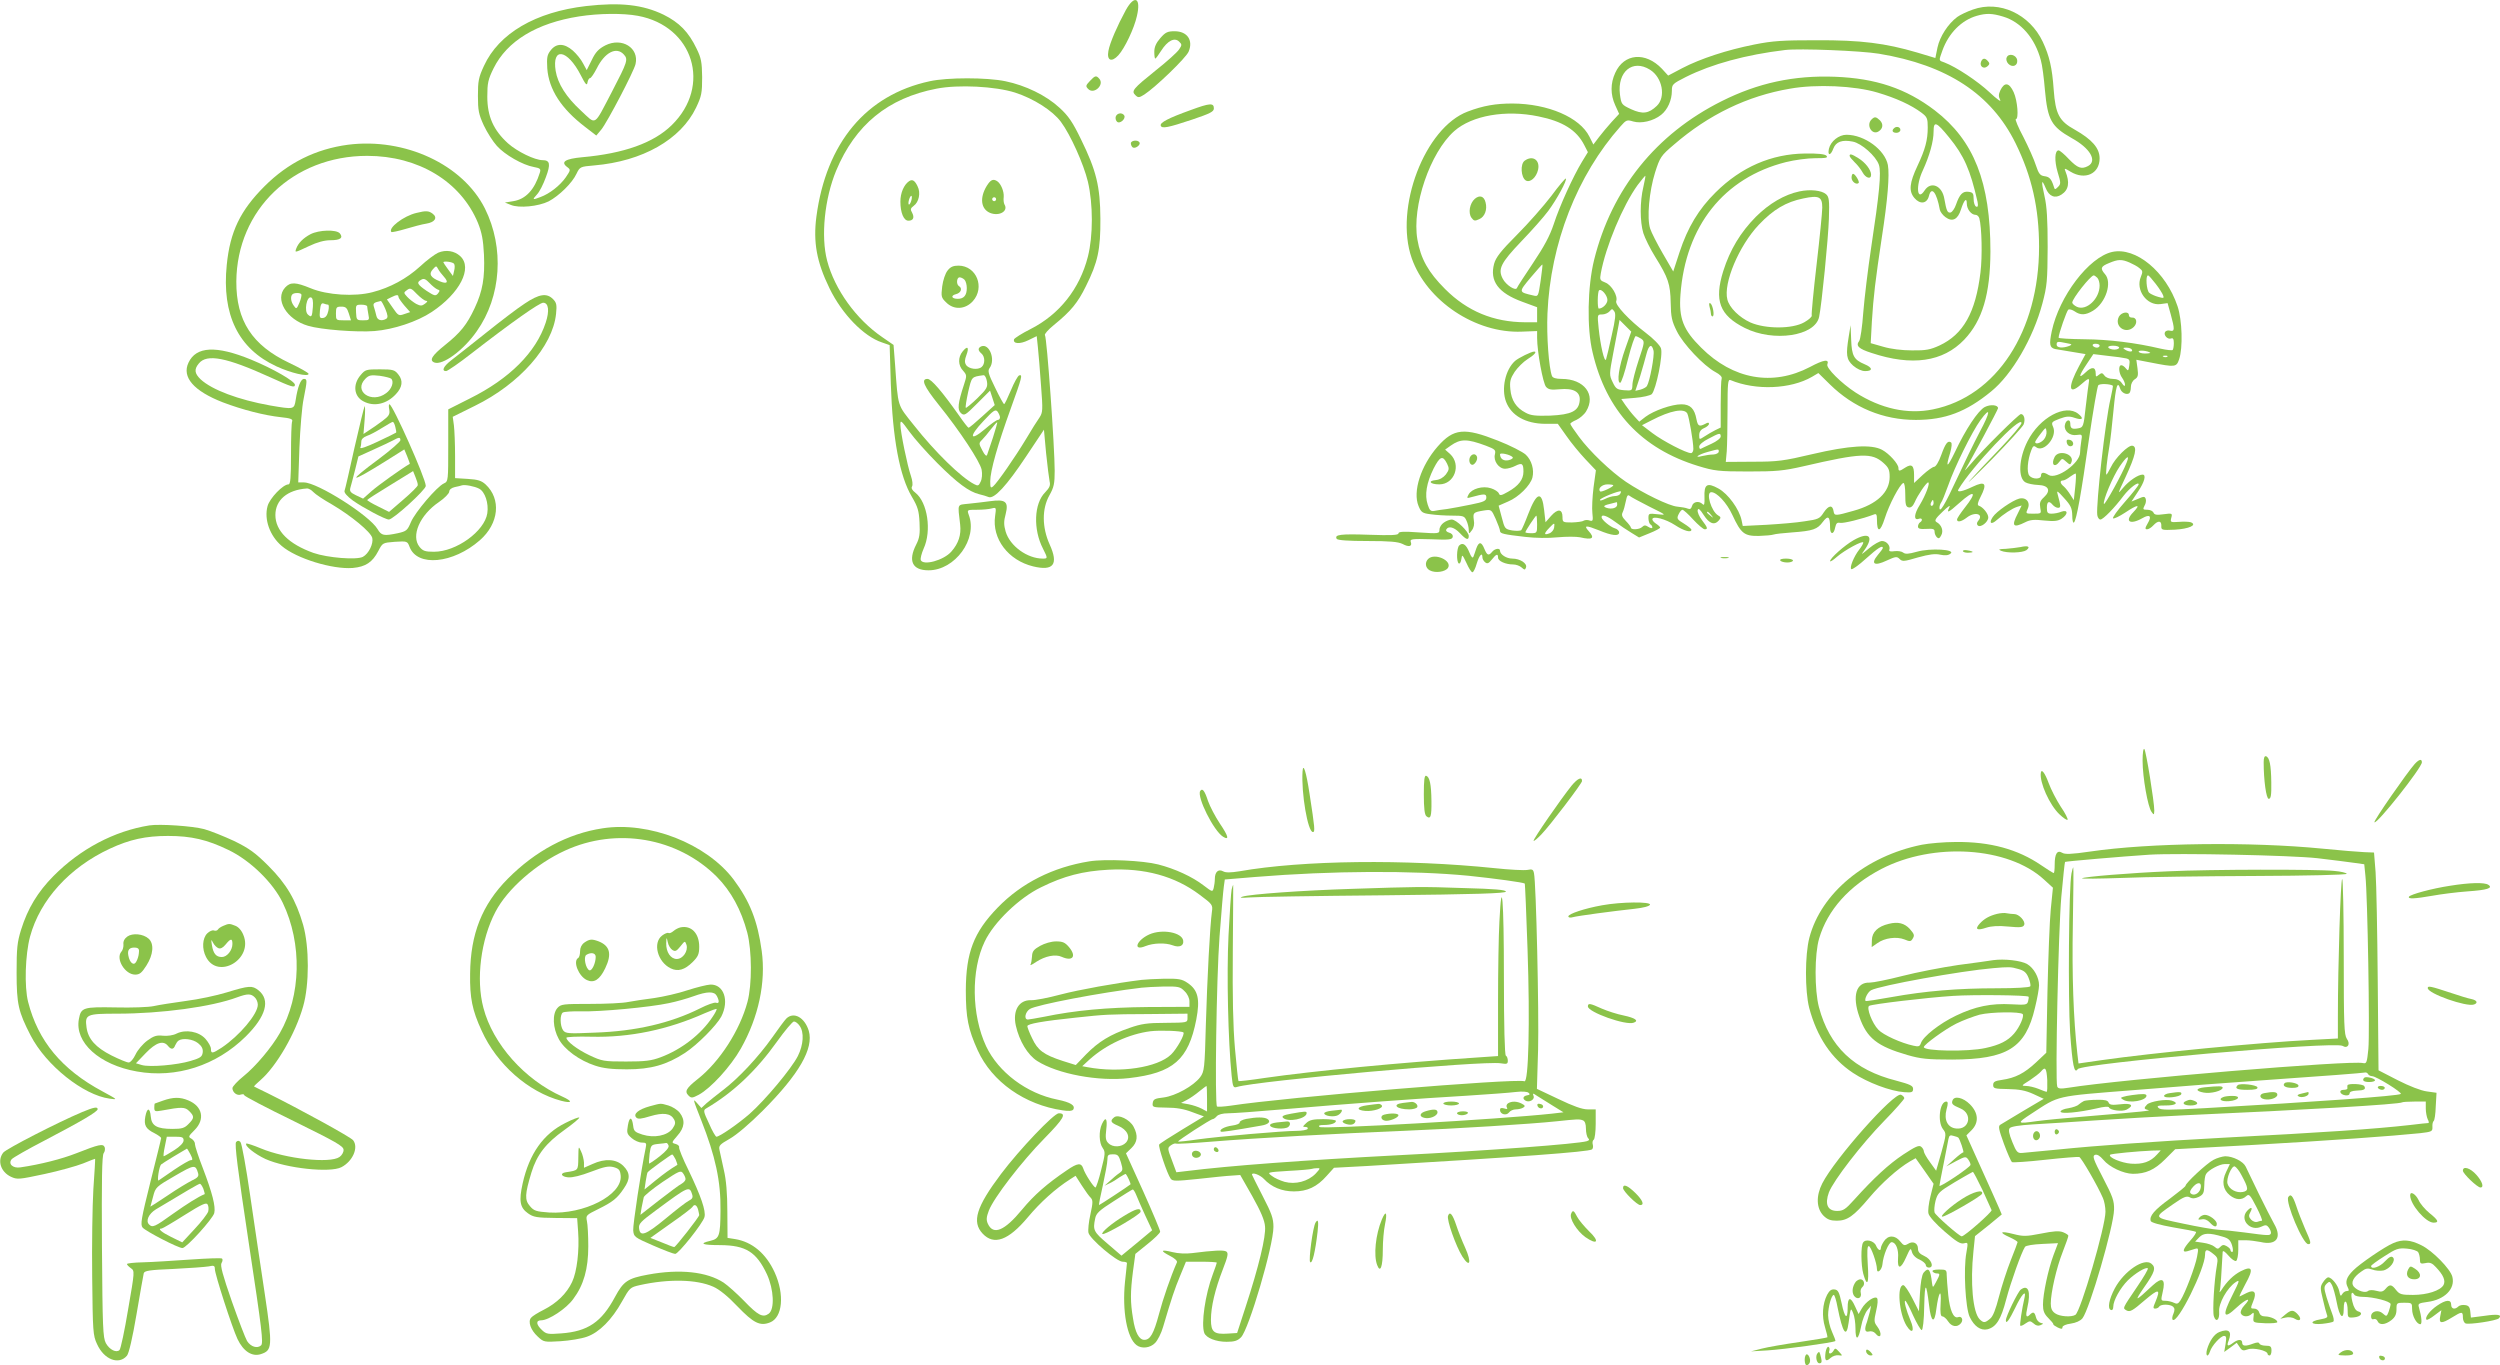 <?xml version="1.0" standalone="no"?>
<!DOCTYPE svg PUBLIC "-//W3C//DTD SVG 20010904//EN"
 "http://www.w3.org/TR/2001/REC-SVG-20010904/DTD/svg10.dtd">
<svg version="1.0" xmlns="http://www.w3.org/2000/svg"
 width="1280pt" height="699pt" viewBox="0 0 1280 699"
 preserveAspectRatio="xMidYMid meet">
<g transform="translate(0,699) scale(0.1,-0.1)"
fill="#8bc34a" stroke="none">
<path d="M5764 6938 c-43 -79 -82 -168 -89 -209 -9 -49 16 -60 51 -22 32 35
81 137 95 201 22 94 -12 111 -57 30z"/>
<path d="M3001 6959 c-259 -30 -447 -140 -523 -306 -28 -60 -31 -79 -31 -154
0 -75 4 -94 30 -151 17 -36 47 -83 67 -105 40 -45 132 -98 189 -108 33 -6 37
-10 31 -29 -27 -87 -72 -136 -136 -146 l-43 -7 30 -12 c42 -18 141 -8 194 18
53 28 121 94 143 142 17 35 19 36 90 42 248 21 444 133 522 296 28 59 31 75
31 156 -1 77 -5 98 -28 145 -41 86 -89 135 -170 175 -106 51 -220 64 -396 44z
m265 -50 c285 -53 379 -359 173 -560 -93 -91 -245 -145 -458 -164 -87 -8 -113
-24 -76 -51 17 -13 17 -15 -9 -53 -29 -41 -82 -83 -129 -100 -41 -16 -43 -14
-18 13 13 13 33 53 46 89 25 67 21 87 -17 87 -40 0 -130 44 -177 86 -74 67
-106 138 -106 239 0 70 4 88 32 145 69 140 221 232 438 266 103 16 225 17 301
3z"/>
<path d="M3100 6758 c-35 -18 -51 -35 -70 -75 l-26 -52 -19 35 c-10 20 -34 49
-52 65 -44 38 -84 39 -113 2 -19 -24 -21 -37 -18 -93 8 -108 71 -206 194 -300
l57 -44 26 31 c30 37 166 296 175 335 19 83 -70 138 -154 96z m94 -47 c23 -25
19 -37 -61 -191 -95 -181 -78 -171 -159 -96 -75 69 -118 137 -129 203 -20 124
60 111 128 -21 25 -49 32 -57 35 -38 2 12 8 22 13 22 5 0 20 22 34 49 41 83
101 114 139 72z"/>
<path d="M10101 6941 c-29 -10 -65 -27 -80 -38 -47 -35 -89 -100 -101 -156
l-11 -54 -93 28 c-163 48 -288 64 -516 63 -172 0 -223 -3 -318 -22 -140 -28
-275 -72 -369 -121 l-72 -38 -32 35 c-84 88 -194 79 -239 -21 -25 -54 -25
-111 0 -166 l20 -44 -38 -41 c-20 -22 -50 -58 -66 -79 l-28 -37 -20 40 c-49
99 -212 169 -394 170 -86 0 -150 -11 -229 -41 -220 -82 -377 -494 -287 -751
77 -219 327 -386 564 -376 l78 3 0 -35 c0 -69 30 -234 46 -251 13 -14 26 -16
69 -12 71 7 108 -13 103 -59 -5 -53 -43 -71 -151 -76 -74 -2 -99 0 -126 15
-48 25 -73 63 -78 120 -4 40 0 55 22 89 15 22 45 52 66 65 34 21 50 39 34 39
-15 0 -81 -33 -98 -48 -50 -45 -71 -143 -46 -209 27 -71 100 -112 200 -113
l65 0 44 -62 c24 -35 68 -88 97 -119 l54 -57 -12 -87 c-6 -49 -9 -108 -6 -132
4 -39 3 -43 -14 -38 -10 4 -24 3 -31 -1 -7 -5 -34 -8 -60 -9 -46 0 -48 1 -48
28 0 41 -24 44 -58 6 l-29 -33 -7 62 c-11 101 -38 94 -82 -21 -15 -40 -31 -76
-35 -81 -4 -4 -25 -5 -46 -2 -38 7 -39 9 -54 67 l-16 60 48 21 c54 22 115 83
125 123 10 40 -4 89 -34 117 -15 14 -79 47 -143 72 -172 68 -226 63 -308 -30
-86 -98 -129 -231 -98 -305 13 -32 20 -37 62 -42 26 -4 76 -7 110 -7 57 0 63
-2 73 -25 7 -14 12 -36 12 -48 1 -22 1 -22 16 -2 10 13 14 32 10 52 -5 38 -3
40 50 49 40 6 40 6 62 -43 12 -27 22 -55 22 -61 0 -14 17 -18 130 -31 50 -6
118 -7 165 -2 44 4 96 4 115 0 64 -15 78 -5 43 33 -26 29 -12 29 53 3 67 -28
104 -32 104 -11 0 8 -10 18 -22 21 -25 8 -68 44 -68 57 0 17 28 7 70 -24 24
-18 61 -43 83 -56 l39 -24 54 22 c30 12 54 25 54 29 0 3 -9 12 -20 19 -11 7
-20 17 -20 23 0 20 68 2 117 -30 44 -29 83 -40 83 -23 0 4 -17 18 -38 31 -35
21 -38 26 -28 47 6 13 15 24 20 24 5 0 30 -22 55 -50 25 -27 52 -50 59 -50 18
0 15 9 -14 47 -14 18 -24 41 -22 51 3 12 11 6 31 -25 29 -45 55 -54 78 -27 11
13 10 17 -4 25 -35 20 -65 119 -35 119 28 0 79 -54 108 -117 44 -95 61 -108
135 -107 33 1 67 4 75 7 8 3 51 8 95 11 109 8 130 16 158 54 27 36 37 28 37
-29 0 -37 19 -38 26 0 5 22 10 27 25 24 15 -4 114 20 174 43 12 5 15 -1 15
-27 0 -68 17 -65 40 7 22 70 77 175 95 181 6 2 10 -23 10 -59 0 -52 3 -63 18
-66 11 -2 21 6 30 26 15 36 60 102 69 102 12 0 -12 -64 -42 -114 -31 -49 -33
-83 -5 -72 17 6 21 -9 5 -19 -5 -3 -10 -13 -10 -21 0 -11 11 -14 43 -12 34 2
42 0 42 -14 0 -10 5 -22 12 -29 8 -8 14 -6 22 10 13 23 2 54 -24 68 -12 7 -6
18 31 53 28 28 42 36 35 23 -17 -34 -5 -28 51 22 78 70 93 58 28 -24 -22 -28
-40 -55 -40 -61 0 -16 23 -11 50 10 41 32 88 19 59 -16 -8 -9 -9 -18 -3 -24
14 -14 54 17 54 41 0 19 -27 53 -49 60 -8 3 -5 17 9 44 36 70 25 84 -40 53
-52 -25 -83 -31 -73 -14 66 113 323 385 323 340 0 -9 -51 -69 -112 -133 -62
-64 -131 -137 -153 -162 -22 -25 29 24 114 110 84 86 157 166 162 178 10 26 2
53 -14 53 -11 0 -197 -184 -257 -256 -19 -22 -32 -36 -29 -30 33 54 169 309
169 316 0 17 -39 21 -68 6 -34 -18 -98 -114 -153 -231 -40 -83 -49 -84 -24 -3
8 29 10 50 4 53 -16 11 -28 -4 -50 -65 -12 -34 -28 -60 -36 -60 -7 0 -34 -19
-58 -41 l-45 -42 0 41 c0 49 -12 59 -45 38 -30 -20 -35 -20 -35 -2 0 21 -48
74 -84 93 -54 29 -168 22 -356 -22 -148 -35 -179 -39 -304 -39 l-140 -1 5 55
c2 30 4 126 4 213 0 136 2 156 15 151 129 -54 308 -47 418 17 l32 19 59 -58
c121 -119 273 -182 440 -182 150 0 258 41 386 146 106 86 215 273 262 450 24
90 26 116 27 289 0 141 -4 208 -16 260 -18 79 -16 94 6 42 17 -43 48 -55 81
-33 37 24 43 62 20 119 -7 17 -5 17 26 -2 74 -45 149 -11 149 68 0 53 -39 97
-127 147 -80 44 -99 80 -108 204 -8 114 -22 173 -56 246 -67 142 -222 214
-358 165z m155 -36 c91 -27 163 -110 193 -223 7 -23 16 -92 21 -153 14 -154
33 -187 137 -246 95 -52 132 -117 84 -143 -34 -18 -53 -11 -98 35 -23 25 -47
45 -53 45 -20 0 -22 -53 -5 -111 17 -55 17 -61 2 -76 -15 -15 -17 -15 -22 3
-12 38 -22 49 -48 52 -21 3 -29 12 -43 55 -9 29 -38 94 -64 145 -27 50 -44 92
-39 92 16 0 9 94 -11 138 -23 50 -47 53 -68 10 -10 -22 -10 -32 -1 -50 7 -13
-18 5 -54 39 -62 58 -171 130 -231 153 -31 11 -30 7 -11 61 32 89 97 155 176
178 49 14 79 13 135 -4z m-636 -190 c350 -58 576 -207 700 -459 83 -169 120
-332 120 -530 0 -432 -218 -766 -543 -832 -130 -27 -268 4 -396 86 -74 48
-152 126 -145 144 11 29 -18 25 -89 -13 -191 -100 -394 -64 -557 99 -92 91
-115 150 -106 272 26 351 222 598 540 678 44 11 111 20 150 20 56 0 67 2 57
13 -8 8 -44 12 -109 11 -172 -2 -327 -69 -458 -199 -87 -86 -143 -179 -185
-307 l-32 -98 -54 93 c-29 50 -58 107 -64 126 -18 53 -5 193 25 288 25 78 30
86 96 142 178 154 377 250 595 287 134 24 332 15 448 -20 95 -28 173 -64 225
-103 29 -22 32 -29 32 -76 0 -64 -13 -112 -52 -195 -42 -89 -46 -131 -16 -166
29 -34 64 -29 74 10 13 53 40 19 56 -70 2 -10 15 -28 29 -38 35 -26 63 -12 79
39 16 50 30 64 30 31 0 -29 23 -58 45 -58 8 0 16 -8 19 -17 13 -47 16 -197 6
-278 -25 -206 -88 -317 -210 -374 -46 -21 -69 -26 -140 -25 -52 0 -109 7 -149
19 l-63 18 6 111 c8 129 18 211 51 431 30 193 40 319 31 370 -15 78 -120 155
-212 155 -39 0 -81 -33 -90 -72 -8 -37 9 -36 23 2 13 34 45 46 99 35 44 -8
119 -74 134 -119 13 -39 2 -149 -40 -426 -16 -107 -34 -255 -40 -329 -5 -73
-15 -140 -21 -147 -19 -24 -3 -40 63 -61 207 -69 366 -46 475 68 93 98 133
233 134 451 0 355 -84 569 -285 723 -147 112 -302 164 -511 172 -211 8 -395
-32 -580 -125 -336 -168 -563 -450 -653 -812 -34 -137 -38 -350 -8 -474 70
-300 250 -493 541 -582 82 -25 104 -28 255 -28 145 0 180 3 285 27 293 68 349
70 408 17 27 -24 32 -36 32 -72 0 -78 -65 -140 -184 -173 -95 -27 -99 -27
-103 -3 -5 34 -25 32 -50 -5 -21 -33 -28 -36 -98 -46 -41 -7 -129 -14 -196
-18 l-121 -6 -6 29 c-12 57 -69 136 -119 163 -58 32 -74 22 -71 -46 1 -34 -1
-43 -10 -34 -18 18 -48 13 -54 -10 -4 -14 -10 -18 -22 -13 -9 4 -32 8 -53 10
-41 3 -175 68 -263 127 -77 52 -186 156 -241 231 -24 32 -44 62 -44 66 0 4 14
13 31 20 17 8 40 27 50 44 52 85 -10 166 -125 166 -29 0 -46 5 -50 15 -16 43
-28 204 -23 320 15 358 152 708 374 958 29 33 33 35 65 25 41 -12 103 2 143
34 33 26 55 75 55 123 0 33 3 36 72 71 132 66 307 114 508 138 73 9 389 -4
480 -19z m-1172 -82 c64 -40 82 -140 35 -185 -42 -40 -73 -44 -132 -17 -49 23
-50 25 -57 76 -14 116 65 182 154 126z m-571 -239 c124 -25 195 -70 234 -146
l19 -37 -30 -49 c-45 -74 -115 -227 -145 -320 -20 -60 -49 -114 -106 -199 -43
-64 -80 -121 -82 -127 -6 -18 -57 15 -73 47 -26 49 -10 81 95 191 53 55 116
126 138 156 43 58 98 158 90 166 -2 2 -36 -37 -74 -89 -39 -51 -118 -141 -176
-199 -83 -83 -108 -116 -117 -148 -24 -89 21 -150 144 -195 l76 -28 0 -38 0
-39 -62 0 c-161 1 -295 56 -409 170 -86 86 -125 155 -142 254 -29 170 65 445
189 555 91 80 263 110 431 75z m2102 -107 c77 -94 109 -167 146 -330 4 -21 2
-28 -7 -25 -7 3 -13 20 -13 39 0 29 -4 34 -26 37 -30 4 -46 -13 -64 -65 -7
-21 -20 -39 -28 -41 -16 -3 -21 8 -32 70 -11 68 -69 92 -101 43 -39 -60 -47
23 -9 103 34 74 55 148 55 199 0 55 14 50 79 -30z m-1565 -254 c-18 -75 -18
-178 0 -237 8 -25 35 -80 60 -120 68 -109 78 -140 80 -237 1 -72 6 -94 31
-144 32 -66 138 -178 198 -210 23 -12 35 -25 32 -33 -3 -8 -5 -67 -5 -132 l0
-119 -27 -13 c-16 -8 -40 -22 -55 -32 -28 -18 -28 -18 -28 6 0 17 8 29 25 36
14 6 25 16 25 22 0 7 -6 8 -19 0 -31 -16 -38 -12 -45 23 -10 55 -32 77 -77 77
-50 0 -141 -32 -184 -64 l-32 -25 -25 27 c-14 15 -34 41 -46 58 l-21 31 71 6
c39 3 77 12 85 19 22 23 59 203 47 235 -5 15 -39 50 -79 80 -83 63 -157 142
-150 161 10 26 -24 83 -55 95 -28 11 -30 14 -24 47 25 138 113 348 189 453 20
26 37 47 39 47 2 0 -3 -26 -10 -57z m-526 -481 c-12 -80 -12 -81 -37 -75 -77
18 -77 16 -14 92 32 38 59 68 60 67 2 -1 -3 -39 -9 -84z m342 -98 c0 -20 -25
-44 -44 -44 -8 0 -7 85 1 93 11 12 43 -25 43 -49z m22 -181 c-13 -60 -26 -115
-29 -123 -8 -20 -29 72 -38 160 -7 70 -7 70 18 70 13 0 30 7 38 16 12 14 14
14 24 0 9 -12 6 -40 -13 -123z m69 -69 c-32 -90 -44 -172 -26 -174 6 -1 24 53
40 120 17 67 35 120 40 119 6 -1 18 -7 29 -14 17 -13 17 -17 -14 -109 -17 -52
-32 -109 -32 -126 -1 -30 -2 -31 -42 -28 -36 3 -43 7 -59 41 -18 37 -18 40 3
150 12 61 24 125 27 141 l5 28 30 -30 30 -30 -31 -88z m145 -9 c6 -24 -19
-158 -34 -182 -4 -6 -19 -14 -33 -18 l-26 -6 24 73 c12 40 27 92 33 116 12 47
27 54 36 17z m173 -322 c9 -18 31 -145 31 -182 0 -12 -6 -21 -12 -21 -25 0
-144 62 -197 102 l-54 41 49 25 c98 51 167 63 183 35z m1497 -95 c-30 -57 -82
-164 -116 -238 -62 -134 -90 -181 -90 -149 0 8 4 19 8 25 5 5 21 45 37 89 32
93 122 275 165 334 54 74 52 43 -4 -61z m-1326 -23 c0 -9 -21 -25 -47 -37 -27
-12 -51 -24 -55 -26 -5 -2 -8 3 -8 12 0 9 21 27 48 40 56 30 62 31 62 11z
m-1202 -47 c47 -18 51 -22 46 -44 -9 -34 20 -74 52 -74 14 0 38 7 53 15 34 17
41 12 41 -30 0 -40 -25 -73 -79 -103 -35 -20 -42 -21 -47 -8 -3 8 -21 20 -40
26 -42 14 -99 -2 -115 -32 -10 -19 -9 -20 12 -14 69 19 79 19 79 -1 0 -17 -12
-23 -77 -36 -43 -9 -98 -19 -123 -23 -25 -3 -55 -7 -67 -10 -17 -3 -24 3 -33
32 -17 50 -6 112 30 185 33 64 47 69 69 25 12 -25 11 -31 -6 -55 -13 -16 -31
-27 -52 -29 -43 -4 -29 -22 18 -22 78 0 114 100 56 155 l-26 23 28 20 c51 36
84 36 181 0z m1192 -30 c0 -7 -12 -14 -27 -15 -16 0 -41 -4 -58 -8 -46 -12
-20 8 28 21 58 16 57 16 57 2z m-1056 -28 c5 -5 -3 -12 -19 -16 -26 -6 -44 6
-45 30 0 10 51 -1 64 -14z m516 -145 c0 -8 -62 -37 -67 -31 -14 14 9 36 37 36
16 0 30 -2 30 -5z m35 -44 c-3 -6 -16 -11 -28 -11 -12 0 -35 -7 -50 -15 -17
-8 -27 -10 -25 -4 3 10 98 48 107 43 1 -2 0 -7 -4 -13z m150 -65 c89 -44 89
-44 42 -39 -45 5 -47 5 -47 -20 0 -14 5 -29 10 -32 6 -3 10 -10 10 -16 0 -5
-9 -4 -20 3 -15 10 -22 10 -32 0 -14 -14 -58 -16 -58 -3 0 4 -12 20 -26 34
-19 20 -23 30 -16 44 5 10 12 35 16 56 6 30 10 36 20 28 7 -6 52 -30 101 -55z
m1455 19 c0 -8 -4 -15 -10 -15 -5 0 -7 7 -4 15 4 8 8 15 10 15 2 0 4 -7 4 -15z
m-1620 -9 c0 -17 -29 -25 -55 -16 -21 8 -14 13 30 23 11 3 21 5 23 6 1 0 2 -5
2 -13z m481 -53 c13 -16 12 -17 -3 -4 -10 7 -18 15 -18 17 0 8 8 3 21 -13z
m-891 -48 c0 -43 -1 -45 -30 -45 -16 0 -30 2 -30 5 0 7 52 85 56 85 2 0 4 -20
4 -45z m87 -17 c-2 -12 -13 -25 -25 -29 -28 -11 -28 -1 0 28 27 28 29 29 25 1z"/>
<path d="M10274 6695 c-4 -9 0 -23 9 -32 21 -21 49 -9 45 19 -4 28 -45 38 -54
13z"/>
<path d="M10143 6674 c-9 -23 13 -40 32 -24 12 10 13 16 4 26 -15 18 -28 18
-36 -2z"/>
<path d="M9582 6378 c-29 -29 3 -82 36 -61 23 14 26 38 7 57 -20 19 -27 20
-43 4z"/>
<path d="M9697 6333 c-13 -12 -7 -23 13 -23 11 0 20 7 20 15 0 15 -21 21 -33
8z"/>
<path d="M9470 6192 c0 -5 12 -19 26 -33 14 -13 32 -36 40 -51 16 -30 44 -38
44 -13 0 25 -29 63 -65 85 -35 22 -45 24 -45 12z"/>
<path d="M9480 6080 c0 -20 25 -38 36 -27 7 6 -18 47 -28 47 -5 0 -8 -9 -8
-20z"/>
<path d="M9213 6010 c-76 -16 -155 -62 -223 -130 -79 -80 -132 -168 -167 -278
-47 -151 -19 -226 110 -291 147 -74 361 -42 381 57 13 61 47 402 50 503 3 94
1 111 -15 125 -22 19 -80 26 -136 14z m117 -83 c0 -23 -13 -154 -29 -291 -16
-137 -27 -254 -25 -261 3 -6 -15 -22 -38 -35 -61 -35 -198 -35 -276 -1 -57 26
-108 76 -118 118 -21 83 59 274 161 382 74 78 139 117 228 135 80 17 97 9 97
-47z"/>
<path d="M8753 5419 c4 -13 7 -30 7 -36 0 -7 4 -13 8 -13 12 0 2 59 -11 67 -6
4 -8 -2 -4 -18z"/>
<path d="M9466 5270 c-16 -98 -13 -120 22 -152 20 -17 43 -28 62 -28 40 0 38
18 -3 35 -55 23 -66 43 -69 125 l-3 75 -9 -55z"/>
<path d="M7806 6167 c-23 -17 -19 -85 6 -101 22 -13 54 15 63 55 11 50 -28 76
-69 46z"/>
<path d="M7551 5972 c-26 -23 -35 -72 -17 -97 12 -16 17 -18 40 -7 28 12 42
49 32 86 -8 32 -30 39 -55 18z"/>
<path d="M7530 4655 c-13 -16 -7 -45 9 -45 6 0 15 9 20 19 14 26 -10 48 -29
26z"/>
<path d="M5941 6795 c-22 -25 -31 -46 -31 -70 0 -19 2 -35 5 -35 3 0 16 18 30
40 33 52 69 70 92 47 15 -14 15 -18 0 -40 -9 -14 -62 -62 -119 -107 -117 -94
-127 -106 -105 -127 14 -14 19 -14 46 3 57 37 214 188 227 220 24 58 -7 104
-72 104 -36 0 -47 -5 -73 -35z"/>
<path d="M5580 6575 c-22 -23 -22 -27 -8 -41 29 -29 83 21 57 52 -16 19 -22
18 -49 -11z"/>
<path d="M4760 6574 c-325 -70 -530 -315 -580 -693 -17 -130 1 -232 67 -367
64 -132 175 -246 268 -277 l40 -14 6 -199 c9 -280 45 -472 108 -578 30 -51 36
-71 39 -131 3 -58 0 -80 -17 -113 -43 -84 -20 -132 63 -132 136 0 253 161 206
284 -9 26 -9 26 43 26 28 0 62 3 75 7 23 6 23 4 17 -39 -17 -116 67 -227 195
-258 104 -25 131 10 84 113 -39 87 -40 182 -1 251 23 41 27 60 27 125 0 122
-40 685 -50 695 -4 4 16 28 46 52 86 70 122 113 164 199 61 122 75 187 74 345
-1 166 -21 247 -99 406 -43 89 -65 121 -110 162 -69 64 -175 115 -277 136 -95
20 -298 20 -388 0z m437 -58 c96 -31 193 -93 235 -150 49 -66 116 -215 138
-306 27 -115 27 -278 0 -384 -42 -165 -146 -296 -294 -371 -44 -22 -81 -46
-84 -52 -7 -24 30 -26 73 -5 l43 21 6 -57 c3 -31 11 -119 16 -195 10 -128 9
-139 -8 -165 -11 -15 -41 -63 -67 -107 -59 -98 -149 -227 -170 -245 -13 -11
-15 -7 -15 26 0 53 39 190 105 372 58 161 62 176 43 170 -7 -3 -26 -37 -42
-76 -17 -40 -32 -72 -35 -71 -3 0 -24 38 -46 84 -35 71 -39 86 -28 101 31 42
-1 126 -42 111 -19 -8 -19 -21 0 -37 19 -16 19 -54 1 -69 -20 -17 -67 -10 -80
11 -8 13 -7 26 2 50 15 40 6 50 -19 19 -25 -30 -24 -72 2 -99 19 -22 20 -25 5
-70 -32 -97 -35 -130 -16 -147 17 -15 22 -12 83 49 l66 66 12 -37 12 -37 -64
-58 c-35 -32 -66 -58 -70 -58 -3 0 -25 28 -49 63 -87 123 -142 187 -161 187
-35 0 -20 -36 56 -131 110 -136 213 -293 221 -334 4 -21 2 -47 -5 -61 -10 -22
-14 -23 -33 -13 -68 35 -201 165 -309 302 -86 108 -80 88 -96 307 l-8 104 -58
40 c-133 91 -243 243 -282 391 -33 125 -13 318 46 461 98 235 265 372 514 420
112 22 301 12 402 -20z m-144 -1478 c5 -30 0 -39 -49 -87 -30 -29 -57 -51 -59
-49 -3 3 3 39 12 81 19 80 16 77 79 86 7 0 14 -14 17 -31z m67 -185 c0 -7 -5
-13 -11 -13 -7 0 -36 -21 -66 -47 -78 -66 -84 -39 -8 41 52 56 62 62 73 48 6
-9 12 -22 12 -29z m-321 -234 c104 -104 162 -146 213 -159 18 -4 40 -11 50
-15 28 -11 92 58 191 207 l92 138 11 -120 c7 -66 15 -131 18 -145 5 -20 0 -32
-23 -56 -57 -57 -62 -189 -11 -288 25 -50 25 -51 -1 -51 -79 0 -168 64 -190
138 -10 35 -10 53 0 90 16 63 0 77 -79 66 -30 -4 -80 -10 -110 -13 -61 -7 -57
5 -44 -107 6 -52 -8 -96 -45 -138 -39 -45 -145 -74 -157 -43 -2 7 4 33 15 58
42 91 20 237 -42 286 -17 13 -23 24 -17 33 4 7 2 30 -6 53 -18 51 -54 226 -54
263 0 25 4 22 46 -36 26 -36 90 -108 143 -161z m285 131 c-14 -41 -27 -81 -30
-89 -3 -9 -12 -2 -24 22 -19 36 -19 38 -2 55 10 10 31 35 46 55 16 21 30 36
32 35 1 -2 -9 -37 -22 -78z"/>
<path d="M4654 6062 c-26 -18 -44 -60 -44 -104 0 -57 17 -98 41 -98 25 0 32
16 19 41 -10 17 -8 23 8 35 27 19 37 67 20 100 -14 30 -27 38 -44 26z m11
-102 c-4 -12 -9 -19 -12 -17 -3 3 -2 15 2 27 4 12 9 19 12 17 3 -3 2 -15 -2
-27z"/>
<path d="M5052 6038 c-37 -61 -30 -118 17 -138 47 -19 95 9 74 43 -4 7 -6 24
-4 39 2 28 -14 67 -33 80 -21 14 -34 8 -54 -24z m48 -68 c0 -5 -4 -10 -10 -10
-5 0 -10 5 -10 10 0 6 5 10 10 10 6 0 10 -4 10 -10z"/>
<path d="M4851 5604 c-11 -14 -23 -49 -27 -81 -6 -51 -5 -57 20 -81 39 -40 98
-37 137 6 63 70 19 181 -73 182 -27 0 -42 -6 -57 -26z m87 -46 c7 -7 12 -26
12 -43 0 -37 -15 -55 -46 -55 -33 0 -38 17 -9 24 25 6 34 30 15 41 -15 9 -12
45 3 45 7 0 18 -5 25 -12z"/>
<path d="M6095 6426 c-114 -41 -157 -64 -152 -79 5 -17 36 -11 162 31 91 31
110 40 110 57 0 29 -20 28 -120 -9z"/>
<path d="M5713 6394 c-3 -8 -1 -20 6 -27 14 -14 47 15 37 32 -10 16 -36 13
-43 -5z"/>
<path d="M5790 6256 c0 -8 5 -18 10 -21 13 -8 42 14 34 26 -9 15 -44 10 -44
-5z"/>
<path d="M1782 6249 c-165 -22 -307 -92 -428 -213 -124 -124 -176 -232 -193
-402 -26 -255 59 -430 255 -520 73 -34 164 -55 164 -38 0 5 -44 30 -99 56
-190 90 -272 216 -271 417 3 367 290 643 670 643 262 0 479 -131 567 -343 20
-50 27 -86 31 -164 5 -117 -7 -186 -48 -273 -40 -85 -72 -125 -152 -189 -66
-53 -82 -78 -54 -89 42 -16 149 62 217 160 126 178 142 427 42 628 -113 226
-410 364 -701 327z"/>
<path d="M2133 5900 c-66 -15 -148 -78 -129 -98 3 -2 36 5 73 16 37 11 85 24
106 27 44 7 59 31 32 51 -20 15 -34 16 -82 4z"/>
<path d="M1590 5791 c-38 -20 -63 -46 -73 -73 -8 -23 -10 -23 65 12 42 20 79
30 110 30 50 0 67 12 48 35 -18 21 -107 18 -150 -4z"/>
<path d="M2243 5696 c-17 -8 -59 -39 -92 -70 -69 -63 -154 -109 -244 -132 -91
-24 -232 -15 -316 20 -78 32 -104 33 -131 4 -55 -60 7 -164 117 -196 66 -20
251 -34 340 -27 98 8 219 48 294 98 143 95 210 225 146 285 -30 28 -74 35
-114 18z m82 -57 c4 -5 4 -22 0 -36 l-6 -26 -25 34 c-13 18 -24 34 -24 36 0 8
50 2 55 -8z m-52 -66 c26 -29 16 -39 -22 -23 -47 19 -57 37 -35 61 17 19 18
19 27 2 5 -10 19 -28 30 -40z m-33 -65 c13 -4 13 -7 2 -21 -12 -14 -18 -12
-58 14 -48 33 -53 43 -27 57 13 8 23 3 42 -17 14 -15 33 -30 41 -33z m-59 -58
c10 -1 8 -5 -5 -15 -16 -12 -23 -12 -45 -1 -14 8 -35 24 -46 36 -19 21 -19 22
-1 35 16 12 22 10 51 -21 18 -18 39 -34 46 -34z m-638 33 c2 -5 -2 -24 -10
-43 -14 -33 -16 -34 -29 -15 -15 20 -18 47 -7 58 9 9 41 9 46 0z m497 -13 c0
-5 14 -25 30 -44 l30 -34 -30 -10 c-28 -10 -31 -9 -59 32 l-30 43 22 11 c28
14 37 14 37 2z m-438 -51 c-4 -52 -7 -56 -25 -40 -21 17 -7 96 16 88 8 -3 11
-19 9 -48z m371 -11 c13 -33 14 -43 5 -50 -24 -14 -46 -8 -51 15 -3 12 -8 32
-12 44 -7 20 -2 24 35 32 3 0 13 -18 23 -41z m-293 22 c4 0 5 -15 1 -32 -5
-22 -13 -34 -27 -36 -17 -2 -19 2 -16 38 3 31 8 40 19 36 8 -3 18 -6 23 -6z
m200 -9 c0 -5 3 -23 6 -40 6 -30 5 -31 -27 -31 -33 0 -34 2 -36 40 -2 38 -1
40 27 40 17 0 30 -4 30 -9z m-94 -36 l11 -35 -38 0 c-38 0 -39 1 -39 35 0 32
3 35 28 35 22 0 29 -6 38 -35z"/>
<path d="M10814 5700 c-119 -27 -271 -227 -309 -406 -14 -68 -11 -84 17 -91 7
-1 45 -8 84 -14 l72 -12 -33 -61 c-58 -108 -55 -151 8 -96 40 35 46 37 42 13
-2 -10 -9 -66 -16 -125 -11 -103 -13 -106 -38 -111 -32 -6 -41 -1 -41 24 0 27
-24 19 -28 -8 -5 -30 26 -56 61 -50 28 4 29 3 23 -32 -3 -20 -6 -46 -6 -58 0
-54 -120 -140 -161 -115 -25 16 -39 15 -39 -3 0 -20 -44 -20 -60 0 -14 17 -9
80 10 129 8 22 13 26 24 17 39 -32 111 52 88 103 -10 23 -9 26 33 42 35 13 50
14 76 5 41 -14 51 -5 20 20 -65 53 -198 -18 -260 -140 -45 -88 -50 -190 -10
-211 11 -6 39 -12 64 -13 55 -2 67 -29 30 -63 -20 -18 -23 -29 -19 -53 6 -31
6 -31 -35 -31 -40 0 -40 0 -29 25 15 33 -8 61 -44 52 -34 -9 -117 -66 -135
-94 -21 -31 -9 -42 20 -16 34 30 79 60 105 68 l23 7 -20 -41 c-34 -65 -24 -76
38 -45 25 13 47 15 97 9 51 -5 70 -3 89 9 35 23 34 49 -1 36 -14 -6 -36 -10
-50 -10 -20 0 -24 5 -24 30 0 33 11 38 30 15 7 -8 19 -15 27 -15 15 0 15 7 -2
70 -6 21 0 17 33 -20 35 -38 41 -52 42 -90 0 -25 4 -40 9 -35 13 15 36 142 77
430 21 143 42 265 47 272 7 10 61 8 75 -2 1 -1 -4 -31 -12 -66 -27 -114 -75
-543 -68 -596 2 -13 9 -23 16 -23 14 0 72 59 119 122 30 39 77 75 77 58 0 -5
-32 -46 -70 -89 -39 -44 -66 -82 -61 -85 5 -3 32 10 61 29 66 44 83 45 42 2
-46 -47 -16 -66 47 -30 38 22 50 11 27 -27 -14 -24 -14 -30 -3 -30 8 0 22 9
32 20 24 26 42 25 41 -2 -1 -22 2 -23 69 -20 72 4 117 24 82 38 -9 3 -37 4
-61 2 -43 -3 -45 -2 -39 21 6 23 5 24 -40 18 -35 -5 -46 -3 -51 8 -3 8 -17 15
-31 15 -23 0 -25 2 -15 21 7 11 9 27 6 35 -5 13 -10 13 -39 0 l-34 -14 33 50
c34 50 44 88 24 88 -23 0 -70 -32 -99 -67 -31 -37 -30 -35 13 57 50 108 60
153 34 158 -21 4 -88 -62 -111 -111 -10 -20 -20 -37 -22 -37 -5 0 2 70 15 145
5 28 14 110 21 183 12 127 21 154 34 113 6 -21 31 -34 46 -25 5 3 9 17 9 32 0
16 8 32 20 40 16 10 19 19 14 56 l-6 44 73 -14 c127 -25 132 -24 146 16 20 58
16 201 -8 272 -59 177 -214 305 -335 278z m89 -54 c18 -8 41 -20 51 -29 17
-13 18 -18 7 -45 -28 -67 31 -148 100 -139 l37 5 16 -57 c21 -76 21 -90 -3
-84 -10 3 -22 0 -26 -7 -9 -15 13 -40 31 -33 10 4 14 -3 14 -24 0 -16 -3 -32
-6 -35 -3 -3 -31 0 -62 7 -127 30 -264 47 -389 48 -73 1 -133 4 -133 8 0 19
42 139 50 144 6 3 20 -1 32 -9 30 -21 56 -20 94 3 66 40 100 146 61 188 -25
29 -21 39 21 56 47 20 65 20 105 3z m-165 -78 c7 -7 12 -25 12 -40 0 -68 -68
-131 -116 -109 -13 6 -24 16 -24 22 0 20 94 139 110 139 3 0 11 -5 18 -12z
m299 -31 c18 -23 35 -50 38 -59 6 -15 3 -16 -25 -8 -18 5 -38 14 -46 21 -14
12 -20 89 -6 89 4 0 21 -20 39 -43z m-456 -304 c28 -5 30 -7 14 -14 -34 -13
-65 -10 -65 6 0 17 4 18 51 8z m169 -13 c0 -5 -6 -10 -14 -10 -8 0 -18 5 -21
10 -3 6 3 10 14 10 12 0 21 -4 21 -10z m100 -10 c0 -5 -11 -10 -24 -10 -14 0
-28 5 -31 10 -4 6 7 10 24 10 17 0 31 -4 31 -10z m65 -10 c8 -13 -15 -13 -35
0 -12 8 -11 10 7 10 12 0 25 -4 28 -10z m94 -16 c2 -2 -10 -4 -27 -4 -18 0
-32 5 -32 10 0 9 47 4 59 -6z m-123 -29 c17 -4 20 -10 16 -36 -4 -28 -6 -30
-17 -16 -7 9 -17 17 -24 17 -16 0 -13 -41 4 -64 8 -11 15 -27 15 -35 0 -11 -5
-9 -16 7 -10 15 -25 22 -46 22 -18 0 -36 7 -43 17 -11 15 -15 15 -29 4 -14
-12 -16 -11 -16 7 0 34 -20 36 -51 6 -39 -37 -37 -20 5 42 l34 51 74 -9 c40
-4 82 -10 94 -13z m211 9 c-3 -3 -12 -4 -19 -1 -8 3 -5 6 6 6 11 1 17 -2 13
-5z m-633 -425 c-16 -18 -44 -26 -44 -12 0 3 12 22 28 42 26 34 27 35 30 13 2
-13 -4 -32 -14 -43z m425 -116 c-20 -54 -114 -224 -117 -213 -6 17 46 141 81
192 36 53 52 62 36 21z m-264 -128 l-7 -66 -18 28 c-9 15 -24 34 -33 42 -20
16 -22 31 -4 31 6 0 23 9 37 20 14 10 26 17 28 15 2 -2 1 -33 -3 -70z"/>
<path d="M10849 5369 c-26 -50 35 -93 76 -53 20 20 15 49 -8 48 -9 -1 -17 4
-17 12 0 22 -38 16 -51 -7z"/>
<path d="M2687 5436 c-36 -23 -126 -92 -201 -152 -75 -60 -154 -122 -176 -139
-39 -30 -51 -55 -26 -55 7 0 67 41 132 92 205 159 346 258 365 258 28 0 33
-42 13 -102 -50 -152 -185 -287 -388 -388 l-111 -56 0 -184 c0 -181 0 -185
-22 -195 -36 -16 -148 -148 -169 -198 -18 -43 -23 -47 -67 -57 -72 -15 -84
-13 -104 21 -41 70 -308 239 -377 239 l-29 0 6 178 c4 97 13 211 22 252 18 92
19 100 1 100 -16 0 -32 -41 -42 -107 -8 -50 -8 -50 -131 -29 -162 29 -298 80
-356 134 -31 30 -34 51 -9 81 41 51 142 31 364 -70 112 -51 128 -56 128 -39 0
18 -113 83 -225 129 -178 73 -281 68 -320 -16 -35 -74 27 -145 176 -203 100
-38 213 -67 297 -76 49 -5 62 -10 58 -21 -4 -8 -6 -84 -6 -169 0 -121 -3 -154
-13 -154 -28 0 -96 -71 -107 -111 -19 -68 12 -153 72 -204 76 -65 260 -121
364 -113 66 6 101 29 131 87 22 42 22 42 85 47 63 4 64 3 75 -26 39 -104 223
-86 360 34 98 86 110 211 29 286 -21 19 -40 25 -91 28 l-65 4 0 113 c0 62 -3
132 -6 157 l-6 44 113 56 c229 112 399 305 416 471 5 47 2 58 -16 76 -32 32
-71 26 -144 -23z m-234 -948 c30 -15 50 -75 42 -126 -14 -92 -159 -197 -273
-197 -45 0 -57 4 -74 25 -45 56 1 163 100 230 28 19 51 43 52 52 0 11 11 20
28 24 15 3 32 7 37 9 14 5 66 -5 88 -17z m-849 -17 c10 -11 53 -40 96 -64 98
-58 198 -140 206 -171 7 -29 -18 -81 -48 -97 -32 -17 -181 -5 -253 20 -126 45
-195 113 -195 194 0 77 61 129 161 136 9 1 24 -8 33 -18z"/>
<path d="M1846 5069 c-41 -48 -34 -109 15 -134 54 -29 119 -14 166 37 33 35
38 69 13 100 -19 24 -26 27 -95 27 -70 0 -75 -1 -99 -30z m157 -18 c16 -16 2
-54 -26 -74 -74 -56 -170 10 -106 74 18 18 28 20 73 15 28 -4 55 -11 59 -15z"/>
<path d="M1993 4893 c4 -24 -1 -33 -36 -59 -23 -17 -54 -39 -69 -48 l-27 -18
6 74 c3 40 3 71 0 68 -3 -3 -26 -99 -52 -212 -25 -114 -48 -214 -51 -221 -3
-9 13 -28 43 -50 51 -36 165 -97 184 -97 22 0 189 152 189 172 0 38 -170 418
-186 418 -4 0 -4 -12 -1 -27z m31 -89 c4 -15 6 -28 4 -29 -2 -2 -45 -23 -96
-47 -55 -26 -90 -38 -87 -30 3 7 5 22 5 32 0 11 11 22 28 28 16 5 51 24 78 41
27 17 52 31 55 31 4 0 10 -12 13 -26z m26 -68 c0 -7 -49 -50 -109 -95 -169
-125 -153 -129 37 -10 l92 58 15 -36 c8 -20 14 -37 13 -38 -38 -21 -162 -110
-195 -139 l-44 -39 -36 17 c-29 14 -34 21 -29 39 4 12 14 53 24 91 l17 69 75
34 c41 18 86 40 100 47 33 18 40 19 40 2z m89 -230 c0 -6 -33 -39 -74 -74
l-73 -63 -56 28 c-31 15 -56 30 -56 33 1 3 54 37 118 76 l117 72 12 -30 c7
-17 13 -35 12 -42z"/>
<path d="M10582 4723 c2 -10 10 -18 18 -18 22 0 18 29 -3 33 -14 3 -18 -1 -15
-15z"/>
<path d="M10520 4651 c-21 -40 0 -59 25 -24 13 17 14 17 34 -1 19 -17 21 -17
27 -2 16 41 -65 66 -86 27z"/>
<path d="M7392 4314 c-12 -8 -22 -24 -22 -36 0 -20 -3 -21 -105 -14 -79 6
-105 4 -105 -5 0 -9 -37 -11 -149 -7 -148 5 -180 1 -167 -21 5 -7 58 -11 157
-11 116 0 157 -4 180 -15 33 -18 51 -13 42 11 -5 14 7 16 103 13 94 -4 109 -2
112 12 2 10 -6 19 -19 22 -11 3 -18 10 -14 16 11 20 41 12 70 -19 32 -34 45
-38 45 -14 0 22 -64 84 -87 84 -10 0 -29 -7 -41 -16z"/>
<path d="M9490 4224 c-47 -27 -120 -92 -120 -107 0 -5 16 5 35 22 40 35 135
86 135 73 0 -5 -9 -21 -20 -35 -28 -35 -52 -95 -41 -101 5 -3 39 21 75 54 60
54 86 71 86 54 0 -3 -12 -20 -26 -36 -38 -46 -17 -58 46 -28 46 21 52 22 66 8
14 -14 23 -13 94 8 58 16 88 20 114 14 24 -5 41 -4 52 5 31 22 -103 30 -172
10 -43 -12 -59 -13 -70 -4 -7 6 -27 9 -44 7 -19 -3 -29 -1 -27 6 8 20 -13 46
-37 46 -12 0 -42 -17 -66 -37 -43 -36 -44 -37 -23 -8 49 70 22 94 -57 49z"/>
<path d="M7471 4197 c-13 -13 -15 -83 -2 -92 5 -3 11 7 13 22 4 26 5 25 26
-19 12 -27 25 -48 31 -48 5 0 15 20 22 45 13 43 29 60 29 31 0 -7 6 -19 14
-25 11 -9 18 -6 34 14 23 29 32 32 32 10 0 -18 39 -35 77 -35 15 0 34 -7 43
-15 16 -14 18 -14 23 -1 8 21 -30 46 -70 46 -30 0 -63 21 -63 41 0 14 -26 11
-40 -6 -18 -22 -26 -19 -40 15 -15 37 -28 38 -41 3 -5 -16 -12 -35 -15 -43 -4
-10 -11 -3 -21 22 -16 40 -34 53 -52 35z"/>
<path d="M10345 4189 c-16 -3 -50 -7 -75 -9 -35 -1 -41 -3 -25 -10 31 -13 109
-11 130 3 23 18 9 25 -30 16z"/>
<path d="M10050 4169 c0 -5 11 -9 25 -9 14 0 25 2 25 4 0 2 -11 6 -25 8 -14 3
-25 1 -25 -3z"/>
<path d="M7312 4128 c-18 -18 -14 -46 8 -58 29 -16 81 -8 94 13 22 37 -69 78
-102 45z"/>
<path d="M8813 4133 c9 -2 25 -2 35 0 9 3 1 5 -18 5 -19 0 -27 -2 -17 -5z"/>
<path d="M9115 4120 c3 -5 19 -10 36 -10 16 0 29 5 29 10 0 6 -16 10 -36 10
-21 0 -33 -4 -29 -10z"/>
<path d="M10970 3095 c0 -84 27 -237 46 -262 12 -17 13 -16 14 7 0 44 -42 305
-51 315 -5 5 -9 -19 -9 -60z"/>
<path d="M11590 3087 c0 -92 13 -187 26 -187 11 0 14 19 13 83 -1 91 -9 129
-27 135 -8 2 -12 -8 -12 -31z"/>
<path d="M12363 3078 c-37 -41 -212 -292 -206 -298 12 -12 243 279 243 307 0
19 -14 16 -37 -9z"/>
<path d="M6669 3040 c-7 -111 27 -310 53 -310 12 0 10 20 -17 195 -17 113 -33
163 -36 115z"/>
<path d="M10449 3033 c-7 -49 44 -163 95 -212 20 -19 39 -32 42 -28 3 3 -12
34 -35 67 -22 34 -50 88 -62 121 -19 52 -37 75 -40 52z"/>
<path d="M7290 2922 c0 -71 4 -103 13 -111 22 -18 27 -2 26 78 -1 86 -9 123
-27 129 -9 3 -12 -22 -12 -96z"/>
<path d="M8047 2968 c-57 -71 -200 -278 -195 -283 2 -3 20 12 40 33 43 44 208
261 208 273 0 24 -22 14 -53 -23z"/>
<path d="M6145 2940 c-18 -30 69 -204 117 -234 33 -20 28 2 -16 67 -24 36 -51
88 -61 116 -17 53 -29 68 -40 51z"/>
<path d="M765 2764 c-181 -29 -354 -121 -491 -259 -81 -82 -132 -166 -166
-275 -20 -64 -23 -96 -23 -220 0 -161 9 -200 72 -322 79 -153 270 -305 404
-323 43 -6 43 -6 -36 37 -209 112 -330 258 -381 458 -20 78 -15 242 10 335 51
188 202 354 409 450 101 47 183 65 297 65 119 0 201 -19 310 -72 111 -53 229
-168 278 -271 100 -208 94 -476 -15 -666 -42 -74 -126 -173 -186 -221 -31 -25
-56 -52 -57 -61 0 -22 24 -41 44 -33 9 3 16 2 16 -3 0 -5 114 -65 254 -133
215 -106 255 -128 255 -147 1 -12 -9 -29 -21 -37 -49 -34 -275 -9 -402 44 -38
16 -72 27 -75 25 -10 -11 44 -54 98 -79 107 -48 331 -72 389 -42 58 30 89 101
60 138 -12 16 -273 159 -438 241 -36 17 -67 33 -69 34 -2 1 13 16 34 34 81 71
178 238 217 376 32 111 32 304 0 418 -37 127 -85 209 -178 302 -67 67 -98 89
-175 127 -52 24 -121 52 -154 61 -61 16 -226 27 -280 19z"/>
<path d="M3085 2749 c-178 -27 -344 -116 -485 -258 -132 -133 -191 -283 -193
-486 -2 -125 11 -188 59 -292 78 -173 239 -314 407 -359 58 -15 61 -3 5 22
-192 86 -355 269 -403 454 -39 146 -13 350 62 492 60 116 209 246 356 313 263
121 576 67 777 -134 73 -74 125 -169 156 -286 24 -93 25 -266 1 -355 -39 -146
-143 -307 -255 -395 -59 -47 -68 -63 -47 -84 14 -14 19 -14 53 4 61 33 163
144 215 236 91 161 129 340 107 500 -21 154 -61 255 -144 366 -139 184 -434
299 -671 262z"/>
<path d="M9840 2665 c-287 -58 -516 -247 -576 -476 -23 -88 -23 -272 -1 -359
40 -150 114 -260 224 -333 75 -50 192 -94 263 -99 39 -3 45 0 45 17 0 16 -15
23 -86 42 -217 55 -342 174 -396 376 -23 87 -23 272 1 352 43 146 154 270 319
356 266 138 649 114 832 -54 l46 -42 -11 -110 c-6 -60 -13 -251 -17 -422 l-6
-313 -53 -50 c-59 -55 -105 -79 -174 -89 -36 -5 -45 -10 -45 -26 0 -18 7 -20
76 -21 57 -1 89 -7 129 -25 l54 -25 -105 -62 c-57 -34 -110 -66 -118 -71 -11
-7 -7 -25 19 -97 18 -49 37 -91 41 -94 5 -3 82 2 171 12 90 10 168 16 174 14
11 -4 95 -149 121 -210 7 -15 13 -47 13 -70 0 -75 -127 -511 -154 -528 -20
-13 -81 -9 -104 8 -16 11 -22 25 -22 50 0 56 29 183 61 264 16 41 29 78 29 83
0 4 -12 12 -27 18 -20 8 -49 6 -113 -7 -77 -15 -91 -15 -142 -2 -67 17 -76 9
-18 -17 22 -10 40 -21 40 -25 0 -3 -16 -45 -35 -93 -19 -48 -46 -131 -60 -185
-17 -66 -31 -103 -46 -114 -26 -22 -33 -22 -53 -3 -35 35 -49 187 -32 348 l8
78 69 55 68 56 -13 31 c-8 18 -48 109 -91 203 l-77 171 26 26 c39 39 36 89 -8
133 -35 35 -80 45 -89 20 -7 -18 0 -24 40 -41 64 -27 47 -110 -21 -103 -44 4
-64 44 -50 97 9 31 8 41 -1 41 -34 0 -46 -103 -17 -141 18 -23 17 -27 -8 -119
l-27 -94 -31 43 c-18 24 -32 50 -32 56 0 7 -6 18 -14 24 -11 9 -30 0 -91 -40
-75 -50 -149 -118 -252 -232 -44 -49 -56 -57 -87 -57 -49 0 -64 35 -42 95 24
62 168 248 283 366 57 58 103 111 103 116 0 6 -8 14 -17 18 -36 13 -338 -327
-403 -454 -33 -65 -30 -128 6 -165 20 -20 37 -26 68 -26 54 0 87 23 166 117
64 76 147 150 208 186 l30 17 46 -65 46 -66 -16 -64 c-9 -36 -14 -76 -10 -89
3 -14 40 -55 82 -91 60 -52 81 -65 99 -61 22 6 22 5 13 -47 -16 -83 -5 -285
17 -330 23 -48 56 -71 91 -63 45 12 69 50 96 154 24 90 78 241 96 268 4 7 43
13 88 15 l81 4 -23 -61 c-27 -73 -54 -198 -54 -254 0 -31 6 -47 27 -68 15 -15
27 -29 26 -32 -1 -3 9 -10 23 -17 19 -9 24 -8 24 2 0 7 18 15 42 18 27 4 49
14 60 27 36 45 160 470 162 557 1 45 -7 67 -57 163 -49 94 -55 111 -41 117 11
4 25 -4 43 -25 31 -38 103 -71 151 -72 66 0 111 20 165 74 l52 52 399 22 c386
22 720 46 854 60 61 7 65 9 64 32 -1 14 2 27 6 30 5 3 10 37 11 75 l4 70 -50
7 c-30 4 -89 27 -148 57 l-99 51 -4 458 c-2 251 -7 502 -11 557 l-8 100 -50 2
c-27 1 -124 9 -215 18 -366 36 -882 30 -1189 -15 -96 -14 -129 -15 -143 -6
-25 15 -38 -5 -38 -61 0 -24 -2 -43 -5 -43 -3 0 -32 18 -64 40 -120 82 -262
121 -438 119 -59 0 -137 -7 -173 -14z m2025 -69 c77 -9 163 -20 190 -24 l50
-7 6 -60 c11 -99 23 -804 15 -886 -7 -69 -9 -76 -27 -72 -58 16 -1240 -83
-1507 -126 -43 -7 -55 -5 -59 6 -11 28 6 801 21 972 9 96 17 176 19 178 4 3
294 28 432 37 147 9 726 -3 860 -18z m-1383 -1136 c1 -33 0 -60 -3 -60 -4 0
-23 7 -42 15 -20 8 -49 15 -64 15 -25 0 -24 2 18 28 24 16 50 36 58 45 23 28
29 20 33 -43z m1643 30 c3 -5 12 -10 20 -10 21 0 156 -84 147 -91 -11 -10
-424 -40 -1007 -73 -180 -10 -222 -10 -233 1 -11 11 -5 13 37 13 52 0 68 13
30 25 -29 9 -109 -4 -126 -20 -17 -18 -17 -23 5 -28 18 -4 -11 -7 -318 -33
-102 -8 -214 -19 -250 -24 -105 -15 -107 -13 -29 38 146 95 113 88 529 121
206 17 508 40 670 51 289 20 498 36 512 39 4 0 10 -3 13 -9z m295 -176 c0 -19
5 -44 10 -55 6 -10 7 -19 3 -19 -4 0 -46 -4 -93 -10 -186 -21 -440 -38 -955
-65 -350 -19 -647 -40 -852 -61 -84 -8 -165 -16 -179 -17 -24 -2 -30 4 -51 56
-17 42 -21 63 -13 71 6 8 51 15 117 19 60 3 207 13 328 21 121 8 326 20 455
26 610 27 1099 56 1109 66 2 2 31 4 63 4 l58 0 0 -36z m-2394 -148 c8 -6 31
-76 26 -76 -4 0 -25 -16 -47 -36 l-40 -36 50 27 c46 24 50 25 62 9 7 -10 13
-23 12 -28 0 -12 -159 -118 -159 -107 0 3 9 53 21 111 11 58 23 115 25 128 4
19 9 22 27 16 12 -3 23 -7 23 -8z m1018 -87 c-34 -38 -73 -51 -133 -47 -51 4
-119 33 -107 46 6 5 141 18 215 21 l44 1 -19 -21z m-894 -181 c23 -51 44 -98
47 -104 3 -9 -138 -134 -153 -134 -12 0 -133 106 -139 122 -3 9 -1 36 5 60 11
40 18 47 98 95 48 29 90 52 93 53 3 0 25 -42 49 -92z"/>
<path d="M10606 2518 c-14 -71 -18 -639 -7 -815 12 -167 21 -214 39 -187 20
30 1317 144 1356 119 26 -16 42 9 22 36 -14 21 -16 71 -16 421 0 219 -4 398
-8 398 -8 0 -22 -444 -22 -701 l0 -116 -132 -7 c-275 -14 -812 -66 -1078 -104
l-118 -17 -6 50 c-20 180 -28 400 -23 663 3 160 4 292 2 292 -1 0 -6 -15 -9
-32z"/>
<path d="M11105 2529 c-193 -8 -438 -28 -445 -36 -3 -3 90 -2 205 2 116 5 422
9 680 10 272 1 470 6 470 11 0 5 -29 12 -65 15 -88 9 -634 8 -845 -2z"/>
<path d="M12105 1472 c-13 -13 -3 -22 25 -22 17 0 30 4 30 9 0 10 -47 21 -55
13z"/>
<path d="M11697 1444 c-13 -13 5 -24 39 -24 24 0 34 4 32 13 -5 13 -60 22 -71
11z"/>
<path d="M11457 1434 c-17 -17 -3 -24 49 -24 40 0 55 4 52 13 -5 13 -89 22
-101 11z"/>
<path d="M12019 1433 c-1 -5 -1 -11 0 -15 0 -5 -8 -8 -20 -8 -27 0 -19 -24 9
-28 13 -2 22 2 22 10 0 8 13 13 35 14 39 1 50 7 40 23 -7 12 -84 15 -86 4z"/>
<path d="M11288 1423 c-47 -5 -49 -19 -5 -27 35 -7 97 9 97 25 0 9 -20 9 -92
2z"/>
<path d="M12175 1420 c3 -5 13 -10 21 -10 8 0 14 5 14 10 0 6 -9 10 -21 10
-11 0 -17 -4 -14 -10z"/>
<path d="M11108 1393 c-16 -2 -28 -9 -28 -14 0 -15 83 -6 88 9 4 12 -7 13 -60
5z"/>
<path d="M11592 1393 c-26 -5 -25 -26 2 -31 29 -6 66 7 66 23 0 15 -20 17 -68
8z"/>
<path d="M11785 1391 c-20 -4 -26 -9 -17 -14 14 -10 52 0 52 14 0 5 -1 8 -2 8
-2 -1 -16 -4 -33 -8z"/>
<path d="M10915 1383 c-16 -2 -37 -6 -45 -9 -13 -4 -13 -6 0 -14 32 -21 120
-5 120 20 0 10 -18 11 -75 3z"/>
<path d="M11383 1373 c-28 -11 -10 -24 29 -21 51 4 66 28 16 27 -18 0 -39 -3
-45 -6z"/>
<path d="M10670 1353 c-8 -4 -20 -12 -27 -18 -6 -7 -30 -15 -52 -19 -23 -3
-41 -11 -41 -17 0 -14 92 -5 185 16 36 9 61 11 63 5 6 -15 68 -23 91 -11 40
22 24 34 -33 27 -43 -5 -55 -3 -60 9 -4 11 -20 15 -58 14 -29 0 -60 -3 -68 -6z"/>
<path d="M11193 1353 c-25 -10 -12 -23 22 -23 36 0 47 13 19 24 -18 7 -23 7
-41 -1z"/>
<path d="M10520 1195 c0 -9 5 -15 11 -13 6 2 11 8 11 13 0 5 -5 11 -11 13 -6
2 -11 -4 -11 -13z"/>
<path d="M10417 1194 c-15 -15 -7 -45 11 -42 9 2 17 12 17 22 0 20 -16 31 -28
20z"/>
<path d="M10045 851 c-58 -37 -118 -92 -99 -90 19 1 198 104 202 117 8 24 -44
11 -103 -27z"/>
<path d="M5578 2580 c-187 -30 -348 -111 -470 -237 -123 -127 -162 -230 -163
-423 0 -141 12 -200 61 -308 73 -161 241 -279 435 -307 31 -5 49 -3 54 4 12
21 -13 37 -81 51 -157 31 -302 140 -365 273 -75 161 -78 390 -7 537 47 98 176
223 288 277 117 58 214 83 345 90 185 10 341 -33 467 -128 66 -49 68 -52 63
-87 -10 -73 -24 -342 -31 -577 -6 -228 -8 -241 -29 -270 -34 -45 -126 -96
-187 -104 -45 -5 -53 -9 -56 -28 -3 -22 0 -23 70 -24 51 0 91 -7 132 -23 l60
-22 -112 -68 c-61 -37 -114 -71 -117 -76 -6 -10 41 -151 59 -175 10 -13 25
-13 141 -1 72 8 149 16 173 17 l42 3 62 -109 c43 -77 63 -123 65 -155 5 -51
-32 -205 -100 -413 l-43 -132 -47 -3 c-71 -5 -87 8 -87 71 0 66 21 155 61 258
26 67 29 83 18 91 -13 9 -65 6 -176 -8 -31 -4 -72 -2 -99 5 -61 15 -66 8 -14
-19 24 -12 39 -26 36 -33 -33 -75 -71 -186 -92 -265 -27 -101 -45 -132 -75
-132 -27 0 -47 37 -58 110 -14 83 -14 133 0 242 l12 88 63 51 c35 28 64 56 64
63 0 7 -39 100 -87 207 l-88 194 28 27 c31 30 35 64 11 109 -19 37 -79 66
-100 48 -22 -18 -17 -27 21 -43 47 -20 65 -58 40 -86 -22 -24 -68 -26 -90 -3
-14 13 -16 28 -11 70 7 57 -3 69 -22 28 -17 -36 -15 -97 4 -123 14 -20 13 -30
-8 -112 -12 -50 -26 -90 -29 -90 -9 0 -55 71 -63 98 -10 30 -29 28 -84 -10
-102 -69 -167 -126 -229 -201 -90 -109 -147 -133 -175 -73 -9 20 -8 34 5 68
25 65 167 250 285 370 99 101 114 128 73 128 -25 0 -201 -185 -296 -311 -127
-169 -150 -245 -94 -305 58 -62 132 -35 231 83 64 77 143 148 217 195 l28 18
32 -50 c18 -28 38 -56 46 -63 11 -12 11 -25 -2 -84 -9 -39 -13 -82 -10 -95 8
-32 145 -148 175 -148 12 0 22 -3 22 -7 0 -5 -5 -48 -10 -96 -15 -148 10 -287
59 -324 26 -20 70 -15 95 11 13 13 32 50 41 82 44 149 59 194 87 261 l30 73
79 0 c43 0 79 -2 79 -5 0 -2 -9 -29 -20 -58 -40 -106 -61 -256 -44 -302 10
-25 59 -45 114 -45 40 0 56 5 74 23 40 40 166 468 166 565 0 44 -9 69 -55 158
-30 59 -55 108 -55 110 0 14 41 -1 61 -22 39 -42 92 -64 154 -64 68 0 118 23
168 80 l37 41 168 9 c788 47 1132 72 1153 85 5 4 7 15 4 25 -3 10 -1 21 5 25
5 3 10 40 10 81 l0 74 -41 0 c-28 0 -73 16 -150 53 l-110 52 6 200 c5 193 -10
855 -21 904 -4 20 -9 22 -34 17 -16 -3 -92 1 -167 9 -456 47 -984 41 -1307
-16 -45 -7 -70 -8 -84 0 -24 13 -42 -3 -42 -39 0 -14 -3 -35 -6 -47 -6 -21 -7
-20 -52 14 -57 44 -146 85 -232 107 -77 20 -271 29 -352 16z m1942 -74 c134
-14 281 -34 287 -40 1 -1 8 -152 14 -336 13 -377 5 -685 -16 -676 -44 16
-1226 -82 -1504 -125 -35 -5 -66 -7 -70 -4 -12 13 -3 656 13 870 9 121 19 236
22 256 l5 36 157 13 c394 32 802 34 1092 6z m-1340 -1141 l0 -66 -28 15 c-15
8 -45 18 -66 22 l-39 7 29 15 c16 8 45 28 64 44 19 15 36 28 37 28 2 0 3 -29
3 -65z m1639 17 c-21 -4 -25 -17 -9 -27 19 -12 49 5 42 23 -6 16 -4 16 18 1
14 -9 50 -31 80 -50 l55 -34 -60 -7 c-269 -29 -1176 -81 -1189 -68 -7 7 0 10
21 10 37 0 63 9 63 21 0 5 -29 9 -65 9 -52 0 -70 -4 -87 -20 -19 -18 -20 -20
-4 -20 9 0 14 -4 11 -10 -3 -5 -29 -10 -56 -10 -68 0 -392 -28 -509 -44 -52
-8 -96 -12 -98 -11 -5 4 167 115 177 115 5 0 14 7 21 15 8 9 30 15 59 15 26 0
150 9 276 20 325 28 717 57 945 70 107 7 220 15 250 19 33 4 60 2 66 -4 9 -7
7 -11 -7 -13z m285 -128 c11 -4 16 -19 16 -43 0 -20 5 -42 11 -48 8 -8 6 -12
-7 -16 -48 -14 -499 -48 -969 -72 -476 -25 -859 -53 -1081 -81 l-51 -6 -23 62
c-23 60 -23 63 -5 76 10 7 21 11 25 9 4 -3 88 2 186 10 220 18 633 41 979 55
268 11 653 35 785 49 104 11 116 12 134 5z m-2365 -215 c11 -38 11 -42 -9 -56
-12 -8 -33 -26 -48 -40 l-27 -24 25 12 c14 6 38 21 53 32 16 10 30 18 31 16 9
-10 27 -51 24 -53 -13 -11 -158 -106 -161 -106 -2 0 7 46 20 103 12 56 23 114
23 130 0 23 4 27 28 27 25 0 30 -5 41 -41z m997 -58 c-39 -40 -103 -57 -159
-42 -23 7 -53 20 -66 31 -24 18 -24 18 85 25 60 3 114 8 119 10 6 2 19 4 29 4
17 1 16 -2 -8 -28z m-919 -108 c6 -16 27 -63 46 -105 l36 -77 -78 -65 -79 -65
-71 61 c-72 61 -76 70 -64 128 5 28 20 42 97 91 50 32 93 59 96 59 3 0 11 -12
17 -27z"/>
<path d="M6306 2436 c-3 -13 -10 -119 -16 -235 -10 -201 -2 -542 16 -719 6
-59 9 -63 28 -57 101 31 1258 135 1349 121 32 -5 37 -4 37 13 0 11 -4 23 -10
26 -6 4 -10 150 -10 405 0 395 -11 527 -23 282 -4 -70 -7 -254 -7 -408 l0
-281 -102 -7 c-396 -26 -842 -69 -1092 -105 -72 -11 -133 -18 -135 -16 -2 2
-10 77 -18 167 -10 115 -13 263 -11 501 2 185 2 337 2 337 -1 0 -5 -11 -8 -24z"/>
<path d="M6920 2439 c-252 -8 -520 -27 -559 -40 -18 -6 -7 -7 34 -4 33 3 342
8 688 11 476 5 627 10 627 19 0 9 -58 14 -212 18 -228 8 -240 7 -578 -4z"/>
<path d="M7183 1343 c-59 -7 -33 -33 32 -33 19 0 37 5 41 11 7 12 -14 30 -31
27 -5 -1 -25 -3 -42 -5z"/>
<path d="M7390 1340 c0 -5 18 -10 40 -10 22 0 40 5 40 10 0 6 -18 10 -40 10
-22 0 -40 -4 -40 -10z"/>
<path d="M7721 1341 c-7 -5 -10 -14 -6 -21 5 -9 2 -10 -14 -5 -15 4 -21 2 -21
-8 0 -22 32 -31 46 -13 6 9 22 16 35 16 13 0 30 4 38 9 11 7 10 11 -7 20 -25
13 -52 14 -71 2z"/>
<path d="M7000 1331 c-54 -7 -59 -25 -9 -29 41 -3 93 14 84 28 -3 5 -12 9 -18
8 -7 0 -32 -4 -57 -7z"/>
<path d="M7872 1328 c5 -15 28 -18 29 -3 0 6 -7 12 -17 13 -10 3 -15 -1 -12
-10z"/>
<path d="M6818 1303 c-21 -2 -38 -8 -38 -13 0 -14 49 -21 70 -10 19 10 28 32
13 28 -5 -1 -25 -3 -45 -5z"/>
<path d="M7301 1301 c-32 -9 -37 -27 -10 -34 28 -8 69 9 69 28 0 16 -18 18
-59 6z"/>
<path d="M6611 1288 c-40 -7 -50 -13 -42 -21 25 -25 121 -5 121 24 0 10 -6 10
-79 -3z"/>
<path d="M7460 1290 c0 -5 11 -10 24 -10 14 0 28 5 31 10 4 6 -7 10 -24 10
-17 0 -31 -4 -31 -10z"/>
<path d="M7087 1283 c-21 -5 -18 -27 5 -31 20 -4 68 15 68 28 0 10 -39 12 -73
3z"/>
<path d="M6380 1261 c-19 -4 -34 -12 -33 -18 1 -6 -16 -13 -39 -16 -37 -5 -68
-21 -57 -31 3 -3 54 4 207 31 37 6 51 21 31 34 -16 10 -56 10 -109 0z"/>
<path d="M6875 1250 c-7 -11 39 -25 54 -15 6 3 11 10 11 16 0 12 -57 12 -65
-1z"/>
<path d="M6537 1243 c-24 -3 -37 -9 -34 -16 5 -16 75 -21 93 -7 15 13 10 31
-9 28 -7 -1 -29 -3 -50 -5z"/>
<path d="M6216 1112 c-3 -6 -1 -14 5 -17 15 -10 25 3 12 16 -7 7 -13 7 -17 1z"/>
<path d="M6105 1090 c-4 -7 -3 -16 3 -22 14 -14 45 -2 40 15 -6 16 -34 21 -43
7z"/>
<path d="M5754 764 c-60 -36 -117 -84 -110 -92 9 -9 196 100 196 114 0 22 -22
17 -86 -22z"/>
<path d="M12545 2455 c-93 -14 -203 -44 -211 -56 -7 -13 29 -11 121 5 44 8
123 18 177 22 103 7 134 17 108 34 -20 13 -96 11 -195 -5z"/>
<path d="M8203 2355 c-90 -16 -173 -44 -173 -57 0 -6 10 -8 23 -4 25 7 205 31
316 43 45 5 76 13 79 21 5 16 -147 15 -245 -3z"/>
<path d="M10225 2311 c-40 -10 -66 -25 -89 -50 -26 -29 -14 -37 33 -21 28 9
63 11 114 6 62 -6 76 -4 81 9 7 19 -27 55 -51 55 -10 0 -27 2 -38 4 -11 3 -33
1 -50 -3z"/>
<path d="M9671 2260 c-56 -13 -86 -42 -87 -83 l-1 -36 29 20 c37 27 99 35 139
19 26 -11 32 -11 40 1 13 20 11 25 -13 53 -27 29 -60 38 -107 26z"/>
<path d="M1144 2250 c-12 -5 -25 -13 -28 -19 -4 -6 -13 -8 -21 -5 -7 3 -23 -4
-34 -15 -25 -25 -28 -79 -6 -121 61 -118 243 -11 191 113 -9 23 -25 41 -41 47
-30 12 -33 12 -61 0z m-25 -115 c10 -4 23 3 36 19 26 32 35 33 35 3 0 -33 -28
-67 -54 -67 -30 0 -44 18 -51 61 -5 30 -4 32 6 12 6 -12 19 -25 28 -28z"/>
<path d="M3485 2242 c-11 -2 -28 -11 -37 -19 -9 -8 -21 -13 -25 -10 -5 3 -20
-3 -33 -13 -49 -37 -24 -135 44 -168 37 -18 72 -8 113 33 27 27 33 40 33 78 0
68 -40 110 -95 99z m-42 -116 c14 -9 21 -6 41 19 23 29 23 29 31 7 9 -31 -18
-72 -50 -72 -31 0 -55 35 -54 80 1 34 2 34 8 6 3 -16 14 -34 24 -40z"/>
<path d="M5885 2206 c-67 -30 -87 -88 -20 -60 40 16 102 18 139 4 34 -13 58
-3 54 24 -6 42 -107 61 -173 32z"/>
<path d="M652 2195 c-15 -11 -22 -25 -20 -40 1 -12 -3 -30 -11 -38 -30 -36 19
-117 71 -117 23 0 34 9 58 47 35 55 40 111 11 137 -28 25 -82 30 -109 11z m59
-85 c-1 -14 -7 -33 -13 -43 -12 -24 -34 -8 -41 31 -6 30 7 43 38 40 15 -2 19
-9 16 -28z"/>
<path d="M2992 2164 c-14 -10 -22 -26 -22 -44 0 -16 -4 -32 -10 -35 -28 -17 3
-94 45 -113 36 -17 66 2 94 61 35 73 24 115 -36 138 -33 12 -45 11 -71 -7z
m58 -73 c0 -32 -19 -73 -32 -69 -19 7 -32 69 -16 79 24 15 48 10 48 -10z"/>
<path d="M5325 2147 c-32 -18 -40 -28 -41 -53 -1 -17 -4 -36 -8 -43 -4 -6 9 0
29 14 46 30 99 41 131 26 56 -25 77 2 38 49 -21 25 -33 30 -67 30 -25 0 -58
-10 -82 -23z"/>
<path d="M10205 2074 c-16 -3 -97 -14 -180 -25 -82 -12 -211 -37 -285 -56 -74
-19 -149 -34 -167 -34 -70 3 -91 -68 -53 -175 38 -109 91 -151 247 -196 66
-19 101 -23 228 -23 282 1 376 59 424 265 12 48 21 100 21 115 0 41 -27 89
-61 109 -31 18 -117 28 -174 20z m128 -45 c30 -8 42 -18 53 -45 8 -19 12 -39
9 -44 -4 -6 -77 -10 -171 -10 -201 0 -367 -14 -539 -45 -71 -13 -131 -22 -133
-20 -8 8 11 46 28 55 44 24 459 99 625 113 80 7 91 7 128 -4z m53 -142 c2 -1
1 -12 -2 -23 -5 -19 -11 -20 -85 -16 -104 6 -186 -11 -284 -58 -84 -40 -169
-107 -180 -141 -6 -17 -12 -19 -38 -13 -62 13 -155 55 -180 82 -32 33 -62 113
-47 122 15 9 291 42 430 51 105 7 378 4 386 -4z m-30 -89 c9 -10 -14 -65 -44
-100 -32 -37 -73 -58 -147 -74 -91 -20 -316 -16 -315 5 1 13 108 91 166 120
34 17 88 37 120 46 59 14 206 16 220 3z"/>
<path d="M5845 1973 c-131 -16 -319 -50 -415 -75 -63 -17 -131 -30 -151 -29
-62 2 -95 -53 -78 -130 18 -80 61 -150 109 -181 105 -67 314 -106 470 -88 227
26 305 94 345 300 20 105 9 151 -44 187 -29 20 -45 23 -120 22 -47 -1 -99 -4
-116 -6z m220 -58 c15 -14 25 -36 25 -52 l0 -28 -213 -1 c-209 -2 -374 -17
-532 -50 -38 -7 -76 -14 -82 -14 -22 0 -14 39 10 54 32 21 366 85 572 109 17
2 67 5 113 6 76 1 85 -1 107 -24z m15 -138 c0 -23 -2 -23 -112 -24 -94 0 -125
-5 -185 -26 -99 -34 -158 -70 -222 -135 l-53 -55 -67 21 c-98 32 -128 55 -156
115 -14 28 -25 57 -25 63 0 12 78 26 250 44 149 16 163 17 373 18 l197 2 0
-23z m-21 -73 c9 -8 -33 -84 -63 -113 -69 -67 -262 -96 -428 -65 l-27 5 38 35
c85 76 202 130 311 144 50 6 159 2 169 -6z"/>
<path d="M3520 1920 c-47 -16 -123 -33 -170 -40 -47 -6 -107 -15 -133 -20 -27
-6 -115 -10 -196 -10 -138 0 -149 -1 -167 -21 -27 -30 -24 -103 7 -159 29 -54
106 -110 186 -136 42 -14 86 -19 163 -19 123 0 203 23 297 84 64 42 161 140
186 186 42 82 13 166 -56 164 -18 -1 -70 -14 -117 -29z m150 -29 c14 -27 13
-41 -4 -35 -8 3 -45 -10 -82 -29 -150 -75 -328 -117 -538 -124 -137 -6 -150
-5 -163 12 -16 23 -17 81 -1 91 7 4 48 7 93 6 96 -3 353 21 450 42 39 8 95 24
125 35 72 26 107 26 120 2z m-22 -108 c-58 -88 -158 -166 -265 -206 -48 -18
-79 -22 -178 -22 -114 0 -123 2 -187 32 -63 30 -118 72 -118 90 0 4 57 7 127
5 197 -5 393 36 583 121 30 13 57 23 59 21 2 -2 -7 -21 -21 -41z"/>
<path d="M1161 1909 c-52 -16 -146 -36 -210 -44 -64 -9 -137 -20 -163 -26 -26
-6 -114 -9 -196 -7 -166 3 -177 0 -188 -59 -23 -120 104 -235 297 -269 201
-36 406 30 557 179 104 103 128 187 65 237 -32 25 -47 24 -162 -11z m143 -25
c9 -8 16 -25 16 -38 0 -48 -94 -159 -185 -220 -48 -31 -55 -32 -55 -6 0 11
-13 34 -28 51 -34 38 -101 50 -148 27 -17 -9 -46 -13 -69 -11 -33 4 -48 -1
-81 -25 -23 -17 -50 -49 -60 -71 -11 -23 -26 -41 -35 -41 -9 0 -48 16 -88 36
-81 41 -120 84 -128 144 -9 66 0 70 156 70 228 0 485 35 616 84 52 19 70 19
89 0z m-290 -235 c19 -15 26 -29 24 -47 -3 -23 -12 -29 -62 -44 -70 -21 -209
-33 -250 -21 l-30 9 50 52 c53 55 90 67 114 37 16 -20 29 -19 37 3 4 9 11 20
17 24 21 15 74 8 100 -13z"/>
<path d="M12430 1931 c0 -28 199 -98 237 -84 22 8 15 22 -14 28 -16 3 -62 17
-103 31 -106 35 -120 38 -120 25z"/>
<path d="M8130 1837 c0 -29 195 -99 235 -83 27 10 8 24 -53 37 -31 6 -81 22
-111 35 -61 28 -71 29 -71 11z"/>
<path d="M4026 1775 c-8 -8 -41 -52 -73 -98 -70 -99 -174 -210 -251 -268 -31
-24 -69 -54 -84 -67 l-27 -25 -21 24 c-24 27 -24 26 20 -86 73 -185 101 -313
99 -464 -1 -129 -6 -143 -52 -154 -60 -14 -43 -22 51 -22 131 -1 185 -35 239
-150 35 -77 40 -178 9 -201 -30 -22 -55 -9 -126 65 -36 37 -83 79 -105 94 -86
56 -225 71 -387 41 -104 -19 -126 -34 -169 -114 -69 -129 -139 -177 -276 -187
-67 -5 -76 -4 -98 17 -31 29 -32 50 -4 50 38 0 129 60 164 109 54 72 77 155
77 270 0 54 -3 112 -7 129 -6 29 -4 31 57 61 75 37 98 55 132 106 34 49 33 80
-3 116 -36 35 -93 39 -158 9 l-43 -19 0 27 c-1 15 -7 41 -15 57 -13 29 -13 29
-14 -32 -1 -67 1 -65 -64 -75 -32 -5 -23 -23 12 -26 22 -2 66 9 118 29 68 26
89 30 116 23 27 -8 32 -15 35 -44 8 -99 -189 -199 -367 -188 -66 5 -77 8 -98
33 -27 31 -26 60 8 172 28 91 74 150 168 217 45 32 79 61 77 64 -3 3 -35 -9
-70 -27 -114 -56 -186 -158 -220 -310 -20 -90 -14 -124 27 -153 28 -20 45 -23
142 -24 l110 -1 5 -69 c7 -96 -6 -206 -31 -258 -27 -58 -78 -108 -145 -142
-30 -15 -59 -33 -65 -41 -17 -20 -2 -63 34 -96 31 -29 33 -29 117 -24 47 3
107 13 135 23 63 22 128 87 180 181 39 70 42 72 90 83 148 33 292 30 377 -8
30 -13 75 -49 124 -101 82 -85 115 -102 166 -82 65 25 76 143 24 257 -44 96
-115 156 -203 170 l-38 6 -1 136 c0 91 -6 162 -18 212 -9 41 -19 87 -22 101
-5 23 0 29 53 59 35 20 101 76 169 144 186 187 261 318 235 408 -21 69 -77
100 -115 63z m68 -37 c24 -33 20 -97 -9 -155 -33 -65 -167 -225 -247 -296 -61
-53 -154 -117 -170 -117 -4 0 -22 30 -38 68 -29 61 -30 68 -14 77 138 81 257
194 363 343 40 56 79 102 86 102 8 0 21 -10 29 -22z"/>
<path d="M835 1355 c-22 -8 -41 -15 -42 -15 -2 0 -3 -10 -3 -21 0 -20 4 -21
38 -15 102 19 119 19 141 -3 27 -27 26 -36 -4 -66 -20 -21 -34 -25 -82 -25
-80 0 -107 16 -111 63 -4 47 -19 48 -28 0 -8 -44 2 -63 47 -85 19 -10 34 -21
34 -25 0 -5 -25 -105 -55 -225 -47 -188 -52 -218 -40 -233 16 -19 182 -105
204 -105 20 0 155 149 163 179 8 33 -10 103 -58 229 -23 59 -41 115 -41 124 1
10 -8 22 -18 28 -17 9 -16 12 16 44 55 55 41 122 -32 152 -42 18 -78 17 -129
-1z m105 -204 c0 -12 -18 -31 -48 -50 -27 -17 -51 -31 -54 -31 -2 0 0 23 6 50
l10 50 43 0 c36 0 43 -3 43 -19z m35 -71 c12 -24 13 -30 2 -30 -7 0 -45 -22
-85 -49 -39 -27 -75 -52 -80 -55 -9 -5 3 73 13 82 3 4 125 78 132 81 1 1 9
-12 18 -29z m39 -96 c5 -16 -1 -24 -31 -38 -20 -10 -77 -44 -125 -77 -48 -32
-88 -58 -88 -57 1 2 7 25 14 52 12 47 15 50 112 106 100 58 105 58 118 14z
m27 -80 c5 -15 8 -27 7 -28 -31 -12 -91 -50 -163 -101 -93 -67 -104 -72 -122
-54 -18 18 -2 54 35 77 154 93 218 130 225 131 4 1 12 -11 18 -25z m25 -117
c-4 -12 -35 -53 -70 -90 l-63 -68 -57 28 c-49 24 -71 43 -48 43 4 0 57 31 117
69 89 56 112 66 118 54 5 -8 6 -24 3 -36z"/>
<path d="M3327 1326 c-58 -16 -87 -40 -69 -58 9 -9 25 -7 71 7 67 20 105 15
122 -16 9 -17 7 -26 -8 -48 -27 -36 -94 -49 -154 -30 -38 12 -44 18 -47 44 -6
48 -19 50 -27 4 -7 -39 -5 -45 19 -66 15 -13 38 -23 52 -23 23 0 25 -3 20 -27
-24 -116 -66 -395 -64 -422 3 -34 6 -36 102 -78 55 -24 105 -43 113 -43 17 0
142 157 150 189 8 31 -18 107 -82 240 -29 58 -50 111 -48 117 2 6 -6 14 -18
17 -22 6 -21 7 9 42 38 42 41 81 12 118 -12 15 -38 31 -58 37 -43 12 -35 12
-95 -4z m96 -201 c4 -9 -12 -29 -45 -55 -28 -22 -53 -39 -55 -37 -1 2 0 24 3
50 6 44 8 46 43 50 20 2 39 4 42 5 4 1 9 -5 12 -13z m36 -71 c6 -15 10 -27 9
-28 -38 -23 -67 -44 -113 -81 l-55 -45 6 42 c4 24 8 45 10 46 6 9 120 91 125
91 3 1 11 -11 18 -25z m51 -101 c0 -7 -9 -17 -19 -23 -11 -5 -63 -44 -116 -85
l-96 -75 6 37 c4 21 9 45 11 53 2 8 45 43 96 78 85 57 94 61 105 45 7 -9 13
-23 13 -30z m34 -79 c5 -15 0 -23 -16 -31 -13 -6 -67 -48 -121 -93 -102 -84
-130 -94 -135 -49 -3 23 9 35 85 91 170 126 173 127 187 82z m30 -76 c3 -13 6
-26 6 -29 0 -10 -121 -164 -128 -164 -4 0 -33 11 -64 24 l-58 23 104 74 c58
40 107 78 111 84 10 17 22 11 29 -12z"/>
<path d="M420 1296 c-123 -52 -386 -187 -403 -207 -32 -40 -14 -99 39 -124 32
-15 41 -14 172 14 75 16 164 41 197 54 33 14 61 24 62 24 1 -1 -3 -71 -9 -156
-5 -85 -8 -287 -6 -450 3 -279 4 -299 25 -343 36 -80 112 -108 153 -59 10 11
29 94 49 212 18 107 35 201 37 210 4 13 29 17 152 22 81 4 162 10 180 13 27 6
32 4 32 -13 0 -27 88 -299 116 -359 30 -63 75 -92 120 -77 58 19 60 38 20 306
-20 133 -54 360 -75 505 -21 145 -43 268 -50 275 -8 8 -14 8 -22 0 -9 -9 8
-140 65 -519 67 -442 75 -509 63 -522 -19 -18 -53 -8 -72 22 -8 13 -43 104
-78 203 -47 135 -60 184 -53 196 6 9 7 19 3 23 -3 4 -77 1 -164 -5 -87 -6
-195 -13 -240 -14 -46 -1 -83 -5 -83 -9 0 -4 9 -13 20 -21 20 -14 20 -15 -14
-211 -18 -109 -38 -202 -44 -208 -16 -16 -51 1 -70 35 -15 29 -17 77 -20 496
-2 338 0 467 9 477 6 8 8 21 5 30 -8 20 -29 15 -146 -31 -74 -29 -183 -57
-286 -72 -38 -6 -64 18 -44 42 7 8 82 51 169 96 187 98 271 147 271 160 0 14
-20 10 -80 -15z"/>
<path d="M11332 1051 c-34 -18 -142 -118 -142 -132 0 -4 -36 -33 -80 -66 -80
-58 -107 -90 -98 -115 4 -8 47 -20 114 -32 60 -10 113 -20 117 -23 4 -2 -8
-22 -28 -44 -39 -44 -45 -64 -15 -55 11 3 28 9 39 12 17 5 18 2 10 -40 -9 -50
-61 -187 -85 -224 -12 -18 -18 -20 -34 -12 -10 5 -30 10 -43 10 -24 0 -24 1
-14 45 16 67 -2 79 -51 34 -92 -86 -97 -87 -44 -10 55 78 62 101 37 121 -37
31 -139 -37 -187 -126 -30 -56 -39 -105 -20 -111 7 -3 12 4 12 17 0 31 35 95
75 135 37 36 93 70 102 61 3 -3 -21 -45 -54 -93 -79 -117 -76 -110 -54 -123
17 -8 30 -1 90 51 74 63 85 62 57 -6 -13 -30 -13 -35 -1 -35 8 0 17 5 20 10 8
14 58 13 72 -1 8 -8 8 -18 1 -35 -6 -13 -8 -27 -4 -31 24 -25 166 261 166 334
0 28 10 29 42 3 23 -18 25 -24 18 -62 -13 -71 -23 -234 -15 -257 11 -35 30
-19 27 23 -4 42 41 122 84 151 23 15 22 10 -16 -66 -54 -106 -47 -128 21 -64
51 47 82 56 39 10 -13 -14 -20 -31 -17 -39 8 -19 38 -21 56 -3 10 10 12 6 9
-17 -3 -28 -3 -28 60 -31 34 -1 62 1 62 6 0 13 -36 29 -63 29 -16 0 -26 7 -30
20 -3 12 -14 20 -26 20 -19 0 -19 1 -5 36 20 47 7 64 -33 44 -16 -8 -32 -16
-36 -18 -4 -2 9 26 29 63 44 79 37 97 -24 66 -36 -19 -69 -50 -99 -97 -7 -11
-11 -12 -8 -4 4 12 9 87 15 200 1 9 11 3 30 -19 15 -18 33 -30 39 -27 6 4 11
29 11 57 l0 49 38 0 c20 0 54 -5 76 -9 80 -19 111 21 70 92 -13 23 -49 94 -80
157 -30 63 -60 125 -66 137 -13 27 -66 53 -105 53 -15 -1 -43 -9 -61 -19z m66
-61 c-24 -48 -17 -91 19 -120 30 -24 60 -26 83 -5 15 14 20 9 53 -55 20 -39
32 -70 28 -70 -5 0 -16 -3 -24 -6 -8 -3 -22 2 -31 11 -12 13 -14 21 -5 37 15
27 6 32 -16 8 -40 -44 16 -107 72 -81 23 11 29 10 40 -5 7 -10 12 -23 10 -29
-5 -12 -11 -12 -137 5 -52 7 -113 13 -135 14 -22 1 -102 15 -177 31 -156 33
-154 28 -51 100 53 37 68 43 84 35 14 -8 27 -7 47 2 23 12 27 20 28 59 0 25 4
51 9 58 13 21 69 51 96 51 l26 0 -19 -40z m78 -16 c37 -68 38 -81 7 -87 -32
-6 -69 13 -78 42 -8 25 21 94 37 89 7 -3 23 -22 34 -44z m-210 -72 c-8 -24
-35 -37 -50 -22 -6 6 -2 18 14 35 26 28 46 20 36 -13z m115 -244 c29 -8 39
-18 47 -44 6 -19 6 -34 1 -34 -5 0 -9 4 -9 10 0 5 -9 14 -20 20 -14 8 -22 7
-32 -4 -11 -12 -15 -12 -30 1 -9 8 -35 17 -58 20 l-41 6 21 22 c22 23 52 24
121 3z"/>
<path d="M11261 756 c-9 -11 -7 -12 12 -9 14 3 29 -3 41 -16 22 -24 36 -27 36
-7 0 18 -38 46 -61 46 -9 0 -22 -6 -28 -14z"/>
<path d="M12610 996 c0 -15 74 -86 90 -86 19 0 10 30 -21 65 -31 35 -69 47
-69 21z"/>
<path d="M8310 907 c0 -16 72 -87 88 -87 23 0 12 26 -26 63 -39 38 -62 47 -62
24z"/>
<path d="M12340 870 c0 -47 80 -140 120 -140 30 0 24 13 -21 49 -22 18 -48 48
-56 67 -16 32 -43 47 -43 24z"/>
<path d="M11716 861 c-16 -26 75 -241 102 -241 17 0 15 9 -17 81 -15 35 -36
88 -45 117 -17 50 -28 62 -40 43z"/>
<path d="M8044 775 c-10 -24 30 -88 73 -119 62 -43 75 -23 19 30 -25 25 -53
58 -61 74 -17 34 -23 36 -31 15z"/>
<path d="M7075 746 c-32 -77 -43 -183 -24 -233 16 -43 29 -10 29 79 0 42 5
100 11 128 13 63 5 76 -16 26z"/>
<path d="M7414 765 c-8 -20 40 -155 73 -208 39 -61 49 -32 15 44 -16 35 -37
88 -46 116 -19 57 -33 73 -42 48z"/>
<path d="M6736 731 c-14 -21 -37 -194 -28 -203 11 -11 26 52 38 155 6 53 3 69
-10 48z"/>
<path d="M9646 635 c-9 -13 -16 -29 -16 -35 0 -18 -15 -11 -25 13 -11 25 -54
35 -66 15 -12 -18 -11 -115 1 -160 20 -71 30 -51 23 47 -4 67 -3 95 5 95 11 0
42 -88 42 -118 0 -26 25 -5 28 24 4 47 32 114 47 114 22 0 37 -38 33 -82 -4
-59 14 -57 41 4 22 49 24 51 30 28 4 -15 19 -31 39 -39 17 -8 32 -21 32 -28 0
-7 7 -13 16 -13 29 0 12 44 -23 59 -24 11 -33 21 -33 38 0 29 -26 41 -52 24
-17 -10 -22 -8 -39 13 -26 33 -62 33 -83 1z"/>
<path d="M12253 625 c-43 -18 -172 -106 -205 -140 -34 -34 -42 -58 -28 -85 8
-16 8 -20 -4 -20 -8 0 -19 -7 -24 -16 -7 -13 -10 -10 -15 15 -6 30 -38 71 -57
71 -5 0 -17 -11 -26 -25 -15 -22 -15 -31 -1 -87 8 -35 17 -70 21 -80 6 -13 -1
-17 -33 -23 -60 -10 -52 -29 9 -23 28 3 54 8 57 12 4 4 1 21 -6 39 -7 18 -20
56 -29 85 -14 48 -14 54 0 69 15 14 17 13 28 -7 6 -12 17 -51 24 -88 14 -76
36 -96 36 -32 0 25 4 39 10 35 6 -3 10 -23 10 -44 0 -37 1 -39 32 -36 36 3 50
24 21 31 -12 4 -22 20 -29 50 -10 40 -4 58 11 34 3 -5 23 -10 43 -10 54 0 142
-23 142 -37 0 -6 -5 -24 -10 -39 -10 -25 -11 -26 -30 -9 -23 21 -60 12 -60
-15 0 -12 5 -17 14 -14 7 3 16 -2 19 -10 9 -22 39 -20 71 5 19 15 26 30 26 55
0 33 1 34 40 34 39 0 40 -1 40 -33 0 -34 23 -77 42 -77 10 0 7 37 -7 86 -6 19
-2 22 43 28 88 11 144 67 128 129 -10 40 -101 133 -158 161 -58 29 -97 32
-145 11z m128 -46 c5 -8 9 -25 9 -38 0 -21 4 -23 29 -18 22 5 34 0 53 -21 39
-41 50 -69 39 -91 -16 -29 -84 -51 -157 -51 -59 0 -68 3 -86 25 -23 30 -33 31
-54 6 -13 -15 -23 -17 -47 -10 -19 5 -35 5 -43 -1 -14 -12 -54 1 -73 23 -16
20 -2 48 38 76 24 18 34 19 57 11 15 -6 40 -8 56 -5 35 8 66 51 50 67 -8 8
-19 3 -41 -20 -26 -29 -71 -44 -71 -24 0 4 30 26 68 50 60 39 72 43 116 39 26
-2 52 -11 57 -18z"/>
<path d="M12330 491 c-15 -29 -2 -51 31 -51 37 0 40 31 4 54 -23 15 -25 15
-35 -3z"/>
<path d="M9849 474 c-9 -11 -16 -52 -19 -108 l-5 -90 -34 67 c-19 37 -39 67
-46 67 -34 0 -22 -145 16 -207 30 -48 44 -28 20 28 -21 50 -34 99 -26 99 4 0
22 -34 40 -75 19 -41 39 -75 44 -75 6 0 12 50 13 123 3 125 10 126 25 3 10
-88 28 -96 37 -19 12 90 27 111 22 30 -3 -49 0 -67 9 -67 7 0 20 -11 29 -25
18 -28 47 -33 66 -10 14 17 4 39 -15 31 -23 -8 -42 35 -50 114 -4 41 -8 87 -8
103 0 25 -3 27 -39 27 -24 0 -37 -4 -33 -10 3 -5 13 -10 21 -10 18 0 18 -4 -3
-43 -17 -32 -17 -32 -21 -7 -8 72 -18 84 -43 54z"/>
<path d="M9502 428 c-18 -24 -22 -54 -9 -73 17 -22 41 -11 34 16 -3 10 1 23 8
29 16 13 9 40 -10 40 -7 0 -17 -6 -23 -12z"/>
<path d="M10346 387 c-15 -12 -76 -137 -76 -157 0 -23 18 2 48 64 32 68 57 95
48 54 -14 -60 -26 -142 -22 -146 3 -2 15 3 27 12 21 14 24 14 41 0 11 -11 24
-14 35 -9 17 8 17 8 1 12 -10 3 -21 15 -24 29 -7 27 -14 30 -32 12 -18 -18
-22 -6 -12 37 19 82 5 121 -34 92z"/>
<path d="M9355 361 c-24 -47 -28 -110 -11 -166 8 -27 14 -51 12 -52 -2 -2 -66
-13 -142 -24 -76 -11 -164 -26 -194 -34 l-55 -14 85 5 c82 5 340 40 347 48 2
1 -6 23 -17 47 -11 24 -20 62 -20 85 0 43 17 104 29 104 4 0 13 -28 19 -62 27
-135 46 -162 57 -80 10 77 11 79 23 49 7 -16 12 -51 12 -78 0 -67 15 -62 29
10 6 33 21 70 32 83 l19 23 -6 -30 c-4 -16 -11 -40 -15 -53 -15 -39 -11 -55
11 -49 10 3 24 -1 31 -9 29 -36 39 -3 10 35 -16 21 -17 28 -5 80 8 33 10 59 4
65 -12 12 -58 -19 -78 -54 l-16 -28 -18 39 c-23 52 -38 49 -38 -6 0 -66 -15
-55 -31 23 -12 56 -18 68 -36 70 -16 2 -26 -5 -38 -27z"/>
<path d="M12478 305 c-37 -25 -65 -62 -54 -72 2 -3 21 7 40 22 l36 27 -6 -31
c-8 -39 6 -40 61 -6 50 31 55 31 55 0 0 -14 6 -28 14 -31 19 -7 158 14 170 26
19 19 -5 23 -73 13 l-70 -9 -3 30 c-2 24 -9 32 -27 34 -13 2 -28 -1 -34 -7
-18 -18 -37 -13 -37 9 0 28 -27 26 -72 -5z"/>
<path d="M11700 259 l-25 -21 27 6 c15 4 37 1 47 -6 28 -17 38 -2 16 22 -23
25 -34 25 -65 -1z"/>
<path d="M11363 170 c-26 -10 -50 -45 -63 -89 -9 -34 4 -44 15 -11 9 30 55 80
72 80 12 0 13 -8 8 -41 l-7 -41 32 23 32 24 15 -22 c12 -19 19 -20 41 -12 28
11 102 -6 102 -23 0 -4 5 -8 10 -8 6 0 10 11 10 25 0 21 -5 25 -29 25 -16 0
-31 5 -33 11 -2 7 -12 7 -31 0 -39 -15 -57 -14 -57 4 0 19 -21 19 -46 0 -28
-21 -35 -18 -23 12 18 47 0 62 -48 43z"/>
<path d="M9347 67 c-6 -43 1 -52 25 -30 11 10 30 16 42 14 21 -3 21 -3 2 18
-17 19 -21 20 -28 6 -11 -19 -29 -20 -22 -1 3 8 1 17 -4 20 -5 3 -12 -9 -15
-27z"/>
<path d="M9556 65 c4 -8 13 -15 21 -15 13 0 13 3 3 15 -7 8 -16 15 -21 15 -5
0 -6 -7 -3 -15z"/>
<path d="M11985 66 c-19 -14 -17 -15 23 -16 31 0 42 4 40 13 -7 18 -40 20 -63
3z"/>
<path d="M9307 63 c-14 -13 -7 -53 8 -53 12 0 14 7 9 28 -8 33 -9 34 -17 25z"/>
<path d="M9247 54 c-11 -11 -8 -54 3 -54 6 0 13 6 16 14 7 17 -9 50 -19 40z"/>
<path d="M12182 38 c5 -15 28 -18 29 -3 0 6 -7 12 -17 13 -10 3 -15 -1 -12
-10z"/>
</g>
</svg>
